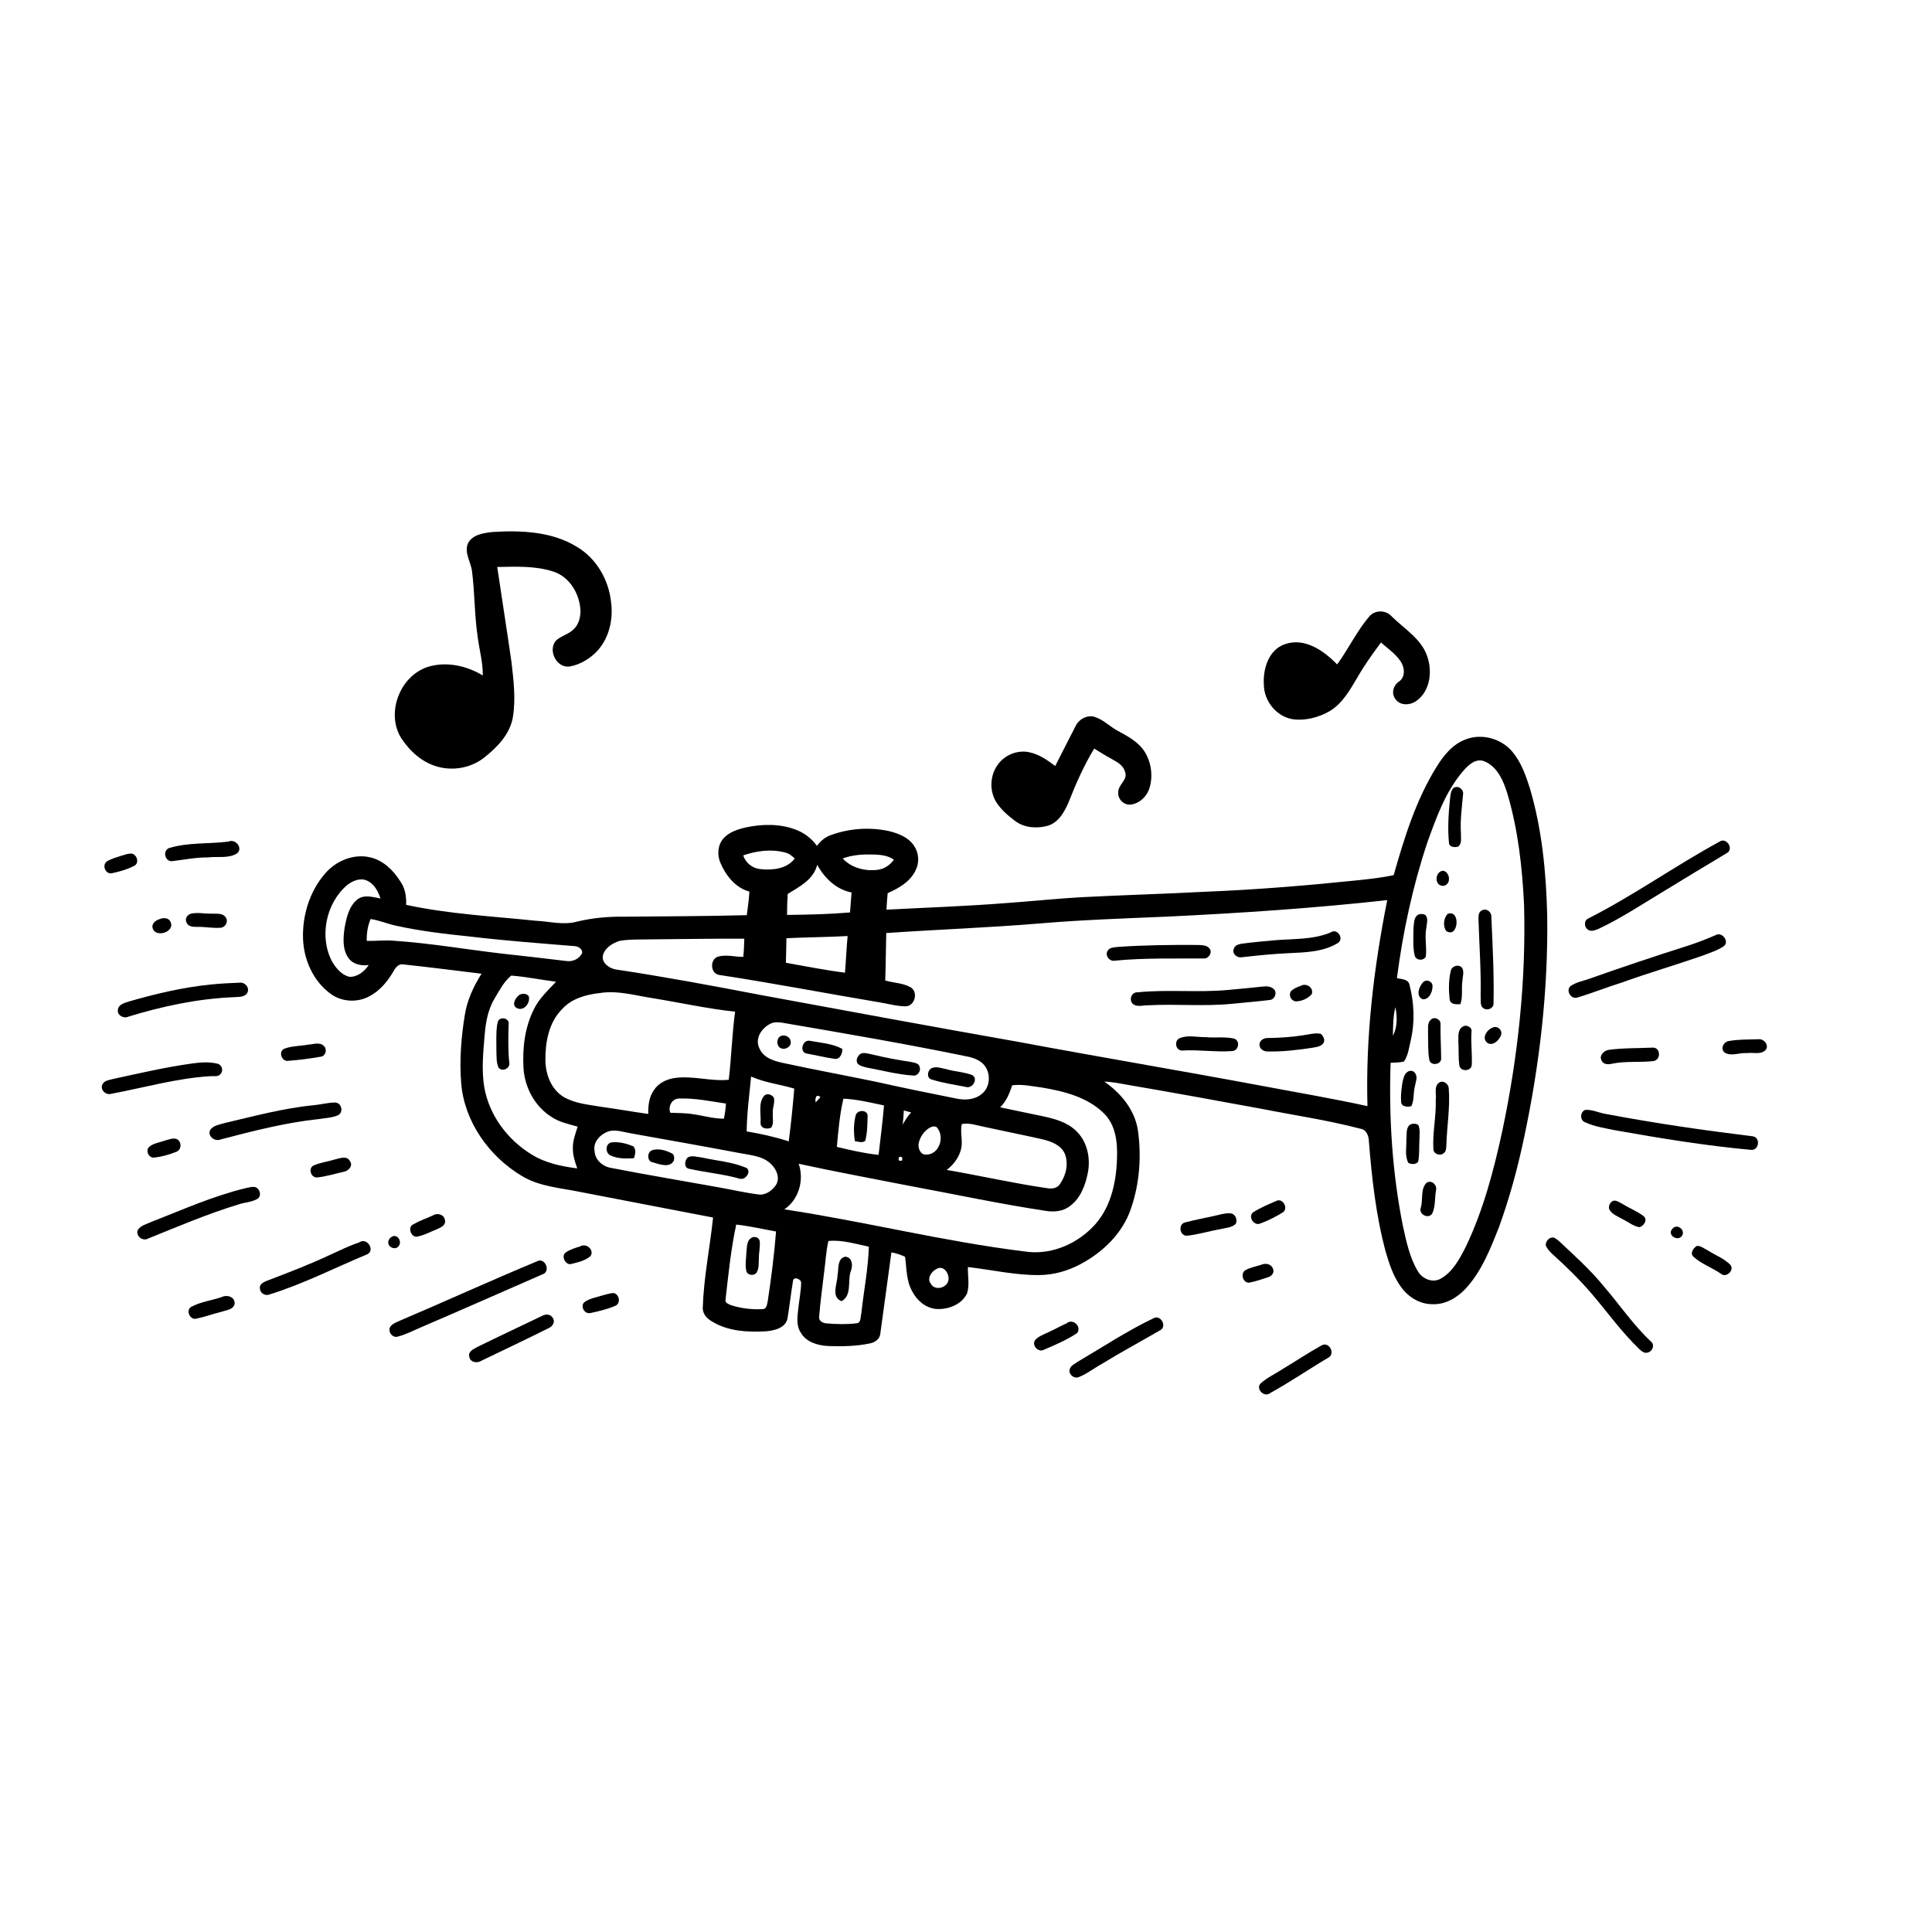 <svg xmlns="http://www.w3.org/2000/svg" viewBox="0 0 1024 1024" version="1.1">
<g id="Parent-Group"><g id="Group-rgba(0,0,0,0)" fill="rgba(0,0,0,0)">
<path fill="rgba(0,0,0,0)" opacity="1.00" d=" M 0.00 0.00 L 1024.00 0.00 L 1024.00 1024.00 L 0.00 1024.00 L 0.00 0.00 M 248.01 288.00 C 245.93 293.05 249.65 297.91 250.19 302.88 C 251.64 314.21 251.46 325.70 253.10 337.01 C 253.94 344.02 255.99 350.90 255.89 358.01 C 247.21 352.77 236.21 350.37 226.39 353.58 C 211.80 358.59 204.42 378.14 212.72 391.33 C 217.28 398.24 223.92 404.26 232.09 406.41 C 240.40 408.68 249.73 406.94 256.54 401.61 C 263.48 396.12 270.29 389.20 271.84 380.12 C 273.41 370.49 272.22 360.68 271.12 351.07 C 268.71 334.20 266.03 317.37 263.54 300.52 C 273.33 300.34 283.47 299.84 292.91 302.83 C 301.95 305.53 307.42 314.96 307.67 324.02 C 307.61 327.36 306.70 330.87 304.28 333.30 C 301.59 336.18 297.44 336.93 294.60 339.59 C 290.26 344.83 295.04 354.27 301.99 353.25 C 307.67 352.22 312.90 348.99 316.79 344.77 C 323.01 337.83 325.11 327.98 323.85 318.90 C 322.58 307.26 316.14 296.09 306.02 289.99 C 292.68 281.64 276.26 281.04 261.01 281.97 C 256.30 282.51 250.42 283.31 248.01 288.00 M 725.73 326.78 C 719.07 334.54 714.74 343.96 708.70 352.16 C 701.75 344.97 691.58 337.76 681.12 341.41 C 672.34 344.32 669.32 354.62 669.87 362.98 C 669.97 371.55 676.46 379.69 684.99 381.17 C 691.84 382.18 698.91 380.26 704.87 376.86 C 711.73 372.67 715.69 365.37 719.69 358.66 C 723.31 352.32 727.61 346.39 731.96 340.53 C 735.55 343.76 739.73 346.52 742.41 350.62 C 744.59 353.89 744.99 358.99 741.31 361.37 C 738.39 363.39 737.32 367.61 739.61 370.53 C 742.20 374.33 747.86 373.83 751.12 371.19 C 757.76 366.19 759.07 356.64 756.84 349.07 C 754.09 338.95 744.45 333.53 737.49 326.57 C 734.44 323.23 728.60 323.23 725.73 326.78 M 570.00 385.00 C 566.36 391.96 562.92 399.03 559.29 406.00 C 555.12 402.86 550.68 399.74 545.47 398.69 C 539.41 397.40 532.78 400.01 529.09 404.96 C 524.59 410.79 524.22 419.48 528.34 425.61 C 530.88 429.39 534.39 432.41 538.02 435.11 C 542.92 438.84 549.69 439.27 555.47 437.64 C 561.07 435.85 564.17 430.37 566.34 425.29 C 570.20 415.48 574.47 405.78 579.95 396.76 C 583.30 398.91 586.74 400.93 590.24 402.85 C 592.75 404.26 595.50 406.02 596.25 409.00 C 598.08 413.27 592.54 415.81 592.70 419.95 C 592.35 423.45 595.52 426.67 599.02 426.48 C 603.88 426.04 607.95 422.12 609.29 417.53 C 611.19 411.19 610.18 404.01 606.67 398.41 C 603.40 393.24 597.84 390.29 592.63 387.46 C 588.28 385.18 584.79 381.36 580.03 379.91 C 575.94 378.82 571.73 381.30 570.00 385.00 M 776.99 391.85 C 770.03 394.32 765.16 400.35 761.41 406.44 C 750.46 424.05 744.31 444.05 738.67 463.85 C 732.56 465.15 726.34 465.85 720.14 466.51 C 693.15 469.30 666.10 471.56 638.98 472.63 C 616.98 473.82 594.94 474.38 572.94 475.55 C 559.90 476.30 546.90 477.68 533.87 478.60 C 512.56 480.32 491.18 481.01 469.83 482.15 C 470.01 479.22 470.20 476.30 470.48 473.39 C 476.35 470.82 482.46 467.31 485.30 461.27 C 487.35 457.24 487.07 452.16 484.53 448.41 C 481.56 443.75 476.06 441.67 470.93 440.44 C 460.83 438.30 450.10 439.06 440.41 442.61 C 437.34 443.61 434.90 445.80 432.97 448.33 C 430.28 444.49 426.44 441.58 422.10 439.86 C 413.55 436.50 404.02 436.68 395.16 438.58 C 390.89 439.58 386.40 441.05 383.40 444.41 C 380.39 447.93 380.01 453.10 381.82 457.27 C 384.68 464.04 389.80 470.57 397.19 472.55 C 396.99 476.74 396.35 480.89 395.81 485.06 C 374.23 485.62 352.64 485.66 331.05 485.87 C 322.61 485.73 314.15 486.49 305.93 488.45 C 298.69 490.49 291.26 488.36 283.95 488.02 C 261.01 485.63 237.84 484.48 215.25 479.58 C 215.45 475.17 214.75 470.66 212.09 467.02 C 208.49 461.32 203.30 456.17 196.58 454.51 C 187.61 452.19 177.95 456.27 172.13 463.19 C 163.97 472.71 160.11 485.54 160.63 497.98 C 161.12 509.02 166.18 520.13 175.22 526.74 C 181.13 531.11 189.56 531.54 195.95 527.94 C 201.51 525.02 205.56 519.98 208.66 514.63 C 209.70 512.65 211.49 510.63 213.99 511.19 C 227.76 512.63 241.48 514.46 255.23 516.09 C 251.00 522.75 247.64 530.03 246.37 537.87 C 244.41 549.83 243.48 562.05 244.44 574.15 C 246.13 594.54 259.23 612.90 276.54 623.26 C 286.02 629.01 297.30 629.62 307.90 631.83 C 331.23 636.41 354.60 640.77 377.94 645.32 C 376.29 661.23 372.99 676.97 372.49 692.99 C 372.28 696.38 374.79 698.98 377.55 700.51 C 386.03 705.67 396.43 706.16 406.09 705.61 C 410.54 705.20 416.54 703.81 417.42 698.60 C 418.51 692.08 419.21 685.50 420.30 678.98 C 420.52 676.30 424.72 677.83 424.62 680.06 C 424.50 684.73 423.54 689.33 423.06 693.98 C 422.62 698.13 421.96 702.78 424.51 706.44 C 427.42 711.51 433.63 713.15 439.09 713.43 C 446.41 713.67 453.84 713.57 461.03 712.04 C 463.69 711.58 466.31 709.75 466.58 706.88 C 468.61 692.52 470.46 678.14 472.46 663.79 C 474.98 664.21 477.40 665.03 479.71 666.12 C 480.55 672.26 480.31 678.85 483.48 684.41 C 485.92 689.19 490.46 693.15 495.93 693.76 C 502.31 694.26 509.56 691.61 512.53 685.61 C 514.02 681.09 512.84 676.22 513.02 671.56 C 525.68 673.00 538.24 675.98 551.06 675.81 C 558.43 675.71 565.70 673.68 572.22 670.27 C 584.39 663.95 595.13 653.63 599.50 640.38 C 604.04 627.12 605.07 612.69 603.08 598.86 C 601.36 588.08 594.02 579.32 585.29 573.24 C 589.21 573.42 593.08 574.13 596.93 574.85 C 620.63 578.91 644.29 583.20 667.94 587.57 C 685.60 591.06 703.47 593.64 720.90 598.21 C 724.23 598.65 725.42 601.94 725.54 604.89 C 727.11 624.55 729.29 644.29 734.43 663.40 C 736.35 670.01 738.56 676.73 742.71 682.32 C 746.47 687.46 752.46 691.21 758.96 691.24 C 765.90 691.65 772.32 687.86 776.91 682.92 C 785.35 673.70 789.95 661.87 794.48 650.43 C 799.96 635.33 804.22 619.80 807.55 604.10 C 815.95 565.01 820.65 525.02 820.05 485.01 C 819.49 462.42 817.32 439.66 810.90 417.91 C 808.74 411.02 806.25 403.98 801.54 398.38 C 795.72 391.47 785.48 388.60 776.99 391.85 M 121.08 446.07 C 110.59 447.39 99.73 446.38 89.52 449.52 C 86.18 450.98 87.31 456.42 90.97 456.46 C 97.30 455.74 103.58 454.40 110.00 454.46 C 115.12 453.79 120.90 455.17 125.51 452.40 C 129.10 449.73 124.84 444.30 121.08 446.07 M 911.25 446.17 C 887.69 458.99 865.77 474.68 841.83 486.80 C 839.29 487.88 839.63 491.79 841.94 492.92 C 843.66 493.87 845.66 492.97 847.32 492.28 C 858.84 486.89 869.45 479.82 880.34 473.29 C 891.88 466.18 903.51 459.22 915.12 452.23 C 919.37 450.11 914.96 443.38 911.25 446.17 M 64.36 453.54 C 61.73 454.45 58.94 455.11 56.57 456.62 C 54.02 458.58 55.78 463.18 59.00 462.89 C 63.12 462.07 67.26 460.89 71.01 458.97 C 73.95 457.64 72.77 453.12 69.95 452.46 C 68.03 452.21 66.19 453.07 64.36 453.54 M 101.15 484.28 C 99.23 484.80 97.86 486.95 98.84 488.86 C 99.72 491.38 102.74 491.26 104.94 491.28 C 108.95 491.19 112.95 492.06 116.96 491.72 C 119.43 491.54 121.15 488.50 119.72 486.38 C 118.13 483.66 114.59 484.44 111.98 484.24 C 108.37 484.37 104.69 483.43 101.15 484.28 M 84.27 487.27 C 82.33 487.97 80.25 489.58 80.90 491.92 C 82.41 497.37 93.00 493.91 90.37 488.60 C 89.32 486.21 86.29 486.32 84.27 487.27 M 909.43 495.59 C 904.42 497.75 899.34 499.74 894.14 501.40 C 876.95 506.85 859.84 512.59 842.84 518.60 C 839.40 519.90 835.58 520.45 832.52 522.58 C 829.70 524.83 832.55 529.70 835.86 528.77 C 843.91 526.38 851.72 523.22 859.75 520.72 C 873.84 515.63 888.24 511.45 902.38 506.52 C 906.20 505.02 910.23 503.82 913.65 501.50 C 916.84 499.07 912.67 493.67 909.43 495.59 M 111.58 521.82 C 96.77 523.34 82.21 526.78 67.94 530.93 C 65.84 531.66 62.90 532.38 62.51 534.99 C 61.84 537.99 65.49 540.09 68.06 538.84 C 86.22 533.27 104.99 529.29 124.02 528.52 C 126.50 528.29 129.78 528.70 131.15 526.07 C 132.39 523.44 129.82 520.52 127.09 520.84 C 121.91 521.01 116.73 521.32 111.58 521.82 M 916.53 551.74 C 913.54 551.98 911.51 556.05 914.27 558.01 C 917.84 559.98 922.10 557.81 925.98 558.17 C 929.13 557.69 933.19 559.13 935.68 556.62 C 937.99 554.19 934.95 550.44 932.07 550.82 C 926.89 551.01 921.64 550.83 916.53 551.74 M 163.45 553.66 C 159.28 554.45 154.88 554.29 150.87 555.78 C 147.26 557.11 149.26 562.96 152.91 562.24 C 158.60 561.82 164.31 561.09 169.93 560.08 C 172.63 559.81 173.60 556.12 171.64 554.37 C 169.49 552.17 166.11 553.51 163.45 553.66 M 852.33 556.49 C 850.07 557.06 847.55 559.35 848.78 561.87 C 849.57 564.25 852.46 564.34 854.50 563.77 C 861.74 562.27 869.21 563.25 876.49 562.37 C 880.44 561.66 880.19 555.10 875.95 555.26 C 868.09 555.61 860.13 555.41 852.33 556.49 M 101.57 563.71 C 87.53 565.64 73.72 568.90 59.88 571.89 C 57.82 572.49 54.96 572.69 54.14 575.08 C 53.15 577.96 56.36 580.66 59.09 579.71 C 76.36 576.49 93.40 571.55 111.00 570.43 C 112.98 570.15 115.64 571.06 116.99 569.13 C 118.56 567.38 117.55 564.34 115.31 563.79 C 110.82 562.68 106.11 563.05 101.57 563.71 M 166.56 585.76 C 150.31 587.32 134.51 591.62 118.65 595.34 C 116.06 596.18 112.66 596.54 111.25 599.23 C 110.11 602.53 114.11 605.22 117.05 603.90 C 134.16 599.43 151.38 595.00 169.00 593.12 C 172.39 592.59 175.95 592.48 179.14 591.11 C 182.14 589.69 181.17 584.81 177.98 584.37 C 174.14 584.28 170.38 585.39 166.56 585.76 M 840.25 588.26 C 837.44 589.24 837.24 593.86 840.17 594.84 C 845.12 597.13 850.61 597.92 855.92 599.04 C 879.84 603.29 903.86 607.24 928.06 609.45 C 932.33 609.87 933.27 602.91 929.00 602.27 C 903.11 599.09 877.27 595.37 851.64 590.51 C 847.80 590.02 844.15 588.01 840.25 588.26 M 87.42 604.52 C 84.58 605.57 81.28 605.88 78.95 607.94 C 76.96 610.14 78.98 614.02 81.97 613.51 C 85.89 613.07 89.75 611.97 93.40 610.50 C 96.23 609.53 96.41 605.36 93.95 603.86 C 91.82 602.82 89.52 604.03 87.42 604.52 M 177.44 614.55 C 173.64 615.75 169.58 616.14 165.97 617.86 C 163.29 619.45 164.87 624.26 168.01 624.08 C 172.82 623.61 177.46 622.11 182.17 621.07 C 184.63 620.66 187.30 617.97 185.50 615.48 C 183.91 612.28 180.05 613.95 177.44 614.55 M 130.48 629.68 C 113.24 633.80 96.99 641.06 80.54 647.51 C 77.93 648.74 74.62 649.38 72.97 651.98 C 71.87 655.25 75.72 658.09 78.61 656.41 C 94.30 650.08 109.92 643.41 126.12 638.46 C 129.54 637.24 133.41 637.25 136.56 635.36 C 138.91 633.64 137.64 629.62 134.92 629.11 C 133.42 628.96 131.94 629.37 130.48 629.68 M 676.45 636.52 C 672.36 638.33 668.15 640.02 664.38 642.43 C 661.15 644.58 664.54 649.96 667.92 648.50 C 672.03 647.02 675.98 645.00 679.71 642.72 C 683.19 640.78 680.02 634.70 676.45 636.52 M 854.20 636.97 C 853.02 637.93 852.49 639.50 852.94 640.98 C 854.41 643.64 857.42 644.72 859.94 646.13 C 862.92 647.61 865.61 649.90 868.99 650.45 C 871.23 649.76 873.38 646.67 871.28 644.70 C 867.87 641.99 863.70 640.46 860.03 638.13 C 858.28 637.35 856.03 635.37 854.20 636.97 M 647.48 643.53 C 641.00 645.16 634.39 646.23 627.95 647.95 C 624.44 649.03 625.19 654.79 628.87 654.97 C 634.98 654.41 640.88 652.48 646.92 651.46 C 649.62 650.76 652.80 650.74 654.93 648.72 C 656.12 646.58 654.71 643.22 652.12 643.09 C 650.55 642.94 649.00 643.22 647.48 643.53 M 229.32 644.28 C 225.83 645.81 222.20 647.09 218.90 649.02 C 215.97 650.45 217.80 655.70 220.88 655.48 C 224.67 654.82 228.07 652.89 231.62 651.50 C 233.50 650.63 236.26 649.52 235.88 646.97 C 235.65 643.72 231.80 642.59 229.32 644.28 M 886.44 651.25 C 883.19 654.62 889.62 658.52 891.65 654.72 C 893.23 651.59 888.66 648.40 886.44 651.25 M 208.33 655.20 C 206.76 655.73 205.50 657.29 205.84 659.04 C 206.21 661.43 209.90 662.61 211.32 660.42 C 213.07 658.31 211.12 654.48 208.33 655.20 M 822.10 656.01 C 820.44 656.49 819.35 658.18 819.25 659.87 C 819.82 661.69 821.19 663.12 822.54 664.44 C 829.91 671.05 836.99 678.02 843.47 685.52 C 851.93 695.40 859.49 706.08 868.92 715.09 C 870.03 716.11 871.32 717.28 872.98 716.96 C 875.71 716.58 877.39 712.85 874.95 710.98 C 865.49 702.03 858.17 691.17 849.69 681.35 C 842.63 672.74 834.29 665.32 826.20 657.71 C 825.03 656.87 823.65 655.40 822.10 656.01 M 190.42 658.47 C 185.14 660.28 180.11 662.72 175.04 665.04 C 164.18 670.17 152.96 674.46 141.74 678.73 C 139.91 679.48 137.24 680.55 137.79 683.05 C 137.88 685.55 140.74 687.03 142.96 686.05 C 160.81 680.51 177.50 671.92 194.71 664.77 C 199.06 662.55 194.38 655.67 190.42 658.47 M 307.45 660.64 C 304.84 661.45 302.12 662.23 299.87 663.83 C 297.11 665.64 299.85 670.99 302.97 669.88 C 306.45 669.03 310.23 668.16 312.99 665.75 C 315.16 662.40 310.65 658.62 307.45 660.64 M 899.44 660.34 C 897.49 661.40 895.48 664.38 897.71 666.21 C 901.92 670.00 907.44 671.88 912.08 675.08 C 914.96 677.67 919.78 672.91 916.90 670.16 C 913.58 666.90 909.06 665.24 905.19 662.75 C 903.33 661.91 901.51 660.22 899.44 660.34 M 284.43 668.61 C 260.19 678.70 236.28 689.60 212.13 699.91 C 210.35 700.78 208.26 701.39 206.99 703.01 C 205.16 705.52 207.98 709.45 210.98 708.39 C 215.35 707.24 219.36 705.09 223.50 703.34 C 244.87 694.20 266.10 684.73 287.42 675.47 C 292.29 674.01 288.81 666.01 284.43 668.61 M 668.33 670.41 C 665.62 671.24 662.78 671.78 660.27 673.12 C 657.27 674.70 658.61 679.90 661.97 679.85 C 665.39 679.25 668.68 678.05 671.99 677.01 C 673.96 676.48 675.73 674.46 674.67 672.36 C 673.64 669.77 670.64 669.35 668.33 670.41 M 319.37 686.58 C 316.03 687.67 312.31 688.15 309.48 690.38 C 307.57 692.79 309.99 696.68 313.01 695.92 C 317.45 694.97 321.97 693.91 326.14 692.10 C 329.26 690.82 328.23 685.60 324.98 685.33 C 323.06 685.52 321.21 686.08 319.37 686.58 M 117.38 687.53 C 112.11 689.28 106.43 689.97 101.49 692.58 C 98.21 694.24 100.62 699.77 104.04 698.93 C 108.48 698.02 112.73 696.41 117.14 695.36 C 119.64 694.41 123.75 694.25 124.37 691.06 C 124.62 687.29 120.24 686.03 117.38 687.53 M 287.36 697.42 C 275.92 702.95 264.39 708.30 252.99 713.92 C 251.10 715.02 248.01 716.24 248.72 719.01 C 249.08 722.07 252.85 722.72 255.11 721.25 C 267.07 715.41 279.15 709.81 291.03 703.81 C 293.12 702.90 294.49 700.21 292.81 698.27 C 291.59 696.39 289.15 696.44 287.36 697.42 M 611.59 698.61 C 597.49 705.31 584.44 713.99 570.99 721.88 C 569.48 723.00 567.22 723.91 566.92 725.99 C 566.36 728.63 569.48 730.98 571.90 729.84 C 576.24 728.11 579.92 725.12 584.01 722.89 C 594.18 716.64 604.70 710.98 615.02 705.01 C 618.65 702.95 615.24 696.80 611.59 698.61 M 565.34 701.38 C 561.70 703.03 558.21 705.01 554.55 706.61 C 552.45 707.64 550.09 708.48 548.59 710.36 C 546.70 713.11 550.42 717.04 553.30 715.40 C 559.31 712.82 565.43 710.19 570.89 706.58 C 573.52 703.25 568.67 698.53 565.34 701.38 M 700.26 713.22 C 693.29 717.04 686.70 721.52 679.87 725.58 C 675.98 728.17 671.60 730.10 668.14 733.26 C 665.37 736.28 670.15 740.89 673.25 738.34 C 683.68 732.59 693.52 725.81 703.78 719.75 C 708.20 717.76 704.39 710.52 700.26 713.22 Z" />
<path fill="rgba(0,0,0,0)" opacity="1.00" d=" M 432.31 584.32 C 431.94 582.39 432.38 579.48 434.86 581.48 C 434.03 582.44 433.18 583.39 432.31 584.32 Z" />
</g>
<g id="Group-000000" fill="#000000">
<path fill="#000000" opacity="1.00" d=" M 248.01 288.00 C 250.42 283.31 256.30 282.51 261.01 281.97 C 276.26 281.04 292.68 281.64 306.02 289.99 C 316.14 296.09 322.58 307.26 323.85 318.90 C 325.11 327.98 323.01 337.83 316.79 344.77 C 312.90 348.99 307.67 352.22 301.99 353.25 C 295.04 354.27 290.26 344.83 294.60 339.59 C 297.44 336.93 301.59 336.18 304.28 333.30 C 306.70 330.87 307.61 327.36 307.67 324.02 C 307.42 314.96 301.95 305.53 292.91 302.83 C 283.47 299.84 273.33 300.34 263.54 300.52 C 266.03 317.37 268.71 334.20 271.12 351.07 C 272.22 360.68 273.41 370.49 271.84 380.12 C 270.29 389.20 263.48 396.12 256.54 401.61 C 249.73 406.94 240.40 408.68 232.09 406.41 C 223.92 404.26 217.28 398.24 212.72 391.33 C 204.42 378.14 211.80 358.59 226.39 353.58 C 236.21 350.37 247.21 352.77 255.89 358.01 C 255.99 350.90 253.94 344.02 253.10 337.01 C 251.46 325.70 251.64 314.21 250.19 302.88 C 249.65 297.91 245.93 293.05 248.01 288.00 Z" />
<path fill="#000000" opacity="1.00" d=" M 725.73 326.78 C 728.60 323.23 734.44 323.23 737.49 326.57 C 744.45 333.53 754.09 338.95 756.84 349.07 C 759.07 356.64 757.76 366.19 751.12 371.19 C 747.86 373.83 742.20 374.33 739.61 370.53 C 737.32 367.61 738.39 363.39 741.31 361.37 C 744.99 358.99 744.59 353.89 742.41 350.62 C 739.73 346.52 735.55 343.76 731.96 340.53 C 727.61 346.39 723.31 352.32 719.69 358.66 C 715.69 365.37 711.73 372.67 704.87 376.86 C 698.91 380.26 691.84 382.18 684.99 381.17 C 676.46 379.69 669.97 371.55 669.87 362.98 C 669.32 354.62 672.34 344.32 681.12 341.41 C 691.58 337.76 701.75 344.97 708.70 352.16 C 714.74 343.96 719.07 334.54 725.73 326.78 Z" />
<path fill="#000000" opacity="1.00" d=" M 570.00 385.00 C 571.73 381.30 575.94 378.82 580.03 379.91 C 584.79 381.36 588.28 385.18 592.63 387.46 C 597.84 390.29 603.40 393.24 606.67 398.41 C 610.18 404.01 611.19 411.19 609.29 417.53 C 607.95 422.12 603.88 426.04 599.02 426.48 C 595.52 426.67 592.35 423.45 592.70 419.95 C 592.54 415.81 598.08 413.27 596.25 409.00 C 595.50 406.02 592.75 404.26 590.24 402.85 C 586.74 400.93 583.30 398.91 579.95 396.76 C 574.47 405.78 570.20 415.48 566.34 425.29 C 564.17 430.37 561.07 435.85 555.47 437.64 C 549.69 439.27 542.92 438.84 538.02 435.11 C 534.39 432.41 530.88 429.39 528.34 425.61 C 524.22 419.48 524.59 410.79 529.09 404.96 C 532.78 400.01 539.41 397.40 545.47 398.69 C 550.68 399.74 555.12 402.86 559.29 406.00 C 562.92 399.03 566.36 391.96 570.00 385.00 Z" />
<path fill="#000000" opacity="1.00" d=" M 776.99 391.85 C 785.48 388.60 795.72 391.47 801.54 398.38 C 806.25 403.98 808.74 411.02 810.90 417.91 C 817.32 439.66 819.49 462.42 820.05 485.01 C 820.65 525.02 815.95 565.01 807.55 604.10 C 804.22 619.80 799.96 635.33 794.48 650.43 C 789.95 661.87 785.35 673.70 776.91 682.92 C 772.32 687.86 765.90 691.65 758.96 691.24 C 752.46 691.21 746.47 687.46 742.71 682.32 C 738.56 676.73 736.35 670.01 734.43 663.40 C 729.29 644.29 727.11 624.55 725.54 604.89 C 725.42 601.94 724.23 598.65 720.90 598.21 C 703.47 593.64 685.60 591.06 667.94 587.57 C 644.29 583.20 620.63 578.91 596.93 574.85 C 593.08 574.13 589.21 573.42 585.29 573.24 C 594.02 579.32 601.36 588.08 603.08 598.86 C 605.07 612.69 604.04 627.12 599.50 640.38 C 595.13 653.63 584.39 663.95 572.22 670.27 C 565.70 673.68 558.43 675.71 551.06 675.81 C 538.24 675.98 525.68 673.00 513.02 671.56 C 512.84 676.22 514.02 681.09 512.53 685.61 C 509.56 691.61 502.31 694.26 495.93 693.76 C 490.46 693.15 485.92 689.19 483.48 684.41 C 480.31 678.85 480.55 672.26 479.71 666.12 C 477.40 665.03 474.98 664.21 472.46 663.79 C 470.46 678.14 468.61 692.52 466.58 706.88 C 466.31 709.75 463.69 711.58 461.03 712.04 C 453.84 713.57 446.41 713.67 439.09 713.43 C 433.63 713.15 427.42 711.51 424.51 706.44 C 421.96 702.78 422.62 698.13 423.06 693.98 C 423.54 689.33 424.50 684.73 424.62 680.06 C 424.72 677.83 420.52 676.30 420.30 678.98 C 419.21 685.50 418.51 692.08 417.42 698.60 C 416.54 703.81 410.54 705.20 406.09 705.61 C 396.43 706.16 386.03 705.67 377.55 700.51 C 374.79 698.98 372.28 696.38 372.49 692.99 C 372.99 676.97 376.29 661.23 377.94 645.32 C 354.60 640.77 331.23 636.41 307.90 631.83 C 297.30 629.62 286.02 629.01 276.54 623.26 C 259.23 612.90 246.13 594.54 244.44 574.15 C 243.48 562.05 244.41 549.83 246.37 537.87 C 247.64 530.03 251.00 522.75 255.23 516.09 C 241.48 514.46 227.76 512.63 213.99 511.19 C 211.49 510.63 209.70 512.65 208.66 514.63 C 205.56 519.98 201.51 525.02 195.95 527.94 C 189.56 531.54 181.13 531.11 175.22 526.74 C 166.18 520.13 161.12 509.02 160.63 497.98 C 160.11 485.54 163.97 472.71 172.13 463.19 C 177.95 456.27 187.61 452.19 196.58 454.51 C 203.30 456.17 208.49 461.32 212.09 467.02 C 214.75 470.66 215.45 475.17 215.25 479.58 C 237.84 484.48 261.01 485.63 283.95 488.02 C 291.26 488.36 298.69 490.49 305.93 488.45 C 314.15 486.49 322.61 485.73 331.05 485.87 C 352.64 485.66 374.23 485.62 395.81 485.06 C 396.35 480.89 396.99 476.74 397.19 472.55 C 389.80 470.57 384.68 464.04 381.82 457.27 C 380.01 453.10 380.39 447.93 383.40 444.41 C 386.40 441.05 390.89 439.58 395.16 438.58 C 404.02 436.68 413.55 436.50 422.10 439.86 C 426.44 441.58 430.28 444.49 432.97 448.33 C 434.90 445.80 437.34 443.61 440.41 442.61 C 450.10 439.06 460.83 438.30 470.93 440.44 C 476.06 441.67 481.56 443.75 484.53 448.41 C 487.07 452.16 487.35 457.24 485.30 461.27 C 482.46 467.31 476.35 470.82 470.48 473.39 C 470.20 476.30 470.01 479.22 469.83 482.15 C 491.18 481.01 512.56 480.32 533.87 478.60 C 546.90 477.68 559.90 476.30 572.94 475.55 C 594.94 474.38 616.98 473.82 638.98 472.63 C 666.10 471.56 693.15 469.30 720.14 466.51 C 726.34 465.85 732.56 465.15 738.67 463.85 C 744.31 444.05 750.46 424.05 761.41 406.44 C 765.16 400.35 770.03 394.32 776.99 391.85 M 775.59 408.55 C 766.20 419.46 761.31 433.22 756.50 446.57 C 748.71 469.91 743.56 494.06 740.39 518.44 C 742.84 519.00 746.60 518.90 747.09 522.14 C 749.53 531.56 749.96 541.57 747.80 551.10 C 746.86 554.98 746.44 559.20 744.16 562.59 C 741.86 563.26 739.41 563.11 737.05 563.30 C 736.08 592.24 737.89 621.39 743.57 649.81 C 745.36 657.96 747.11 666.37 751.40 673.64 C 753.72 677.75 759.22 680.21 763.58 677.73 C 770.01 674.14 773.57 667.30 776.82 660.98 C 786.25 641.35 791.78 620.12 796.36 598.91 C 804.61 559.72 808.89 519.57 807.78 479.50 C 806.83 459.78 804.64 439.95 799.03 420.96 C 796.94 414.09 793.79 406.36 786.65 403.46 C 782.20 401.76 778.27 405.44 775.59 408.55 M 393.91 453.37 C 395.19 457.34 398.76 460.19 402.90 460.64 C 409.30 461.31 417.12 460.65 421.22 454.99 C 419.67 453.58 418.00 452.19 415.89 451.79 C 408.63 449.89 400.91 450.98 393.91 453.37 M 446.63 455.02 C 451.25 459.99 458.48 461.86 465.07 461.03 C 468.61 460.66 471.70 458.51 473.78 455.69 C 470.70 453.37 466.73 453.06 463.02 452.90 C 457.50 452.77 451.84 453.03 446.63 455.02 M 417.49 473.82 C 417.28 477.52 417.14 481.21 417.15 484.92 C 428.28 484.81 439.42 484.56 450.52 483.62 C 450.85 480.09 451.02 476.55 451.34 473.02 C 443.26 471.49 436.95 465.38 433.15 458.35 C 431.22 466.15 423.77 469.96 417.49 473.82 M 184.07 469.05 C 172.69 478.63 169.00 496.74 176.14 509.86 C 178.20 513.31 181.12 516.74 185.18 517.74 C 189.47 517.89 193.16 514.89 195.43 511.49 C 191.61 511.98 187.30 511.24 184.86 507.98 C 181.34 503.29 181.88 496.98 182.69 491.51 C 183.69 486.17 185.03 480.15 189.54 476.63 C 193.12 473.97 197.73 475.51 201.68 476.22 C 200.42 472.41 198.32 468.39 194.44 466.71 C 190.89 465.13 186.93 466.84 184.07 469.05 M 619.07 485.81 C 596.67 486.77 574.25 487.50 551.90 489.38 C 524.55 491.67 497.11 492.65 469.73 494.53 C 469.53 502.91 469.48 511.30 469.19 519.68 C 473.64 521.01 478.57 520.95 482.68 523.30 C 486.82 525.82 484.93 533.20 480.04 533.37 C 475.34 533.37 470.78 531.99 466.16 531.27 C 437.76 526.50 409.47 521.04 381.01 516.71 C 376.58 515.86 376.15 508.86 380.21 507.17 C 384.64 505.68 389.37 507.22 393.94 507.16 C 394.31 503.95 394.42 500.73 394.49 497.52 C 377.99 497.45 361.49 497.75 344.99 497.88 C 339.47 498.02 333.89 497.74 328.44 498.68 C 324.76 499.81 320.81 502.23 319.63 506.09 C 318.55 510.15 322.69 513.13 326.20 513.81 C 351.93 517.67 377.53 522.44 403.09 527.35 C 448.65 535.76 494.22 544.17 539.84 552.23 C 583.02 560.30 626.35 567.57 669.52 575.65 C 687.95 579.11 706.45 582.26 724.78 586.27 C 723.75 549.60 728.10 512.99 735.27 477.08 C 696.65 481.35 657.87 483.94 619.07 485.81 M 196.44 487.10 C 194.85 490.75 194.29 494.73 194.37 498.69 C 199.24 498.82 204.10 498.18 208.97 498.62 C 228.04 499.92 246.90 503.19 265.87 505.41 C 277.28 506.63 288.67 507.99 300.07 509.34 C 303.47 509.92 307.18 508.23 308.59 505.00 C 308.63 502.60 306.18 501.46 304.12 501.43 C 285.76 499.94 267.39 498.56 249.10 496.38 C 235.98 495.03 222.83 493.50 209.93 490.65 C 205.37 489.70 201.06 487.77 196.44 487.10 M 416.82 497.28 C 416.77 501.61 416.65 505.95 416.53 510.28 C 426.96 512.13 437.35 514.22 447.86 515.55 C 448.40 509.08 448.64 502.58 449.25 496.12 C 438.45 496.71 427.63 496.74 416.82 497.28 M 262.14 529.22 C 258.74 534.90 257.47 541.50 256.93 548.02 C 256.15 557.26 255.16 566.62 256.61 575.84 C 259.07 590.90 269.01 604.20 281.96 612.02 C 289.18 616.48 297.64 618.20 305.95 619.28 C 304.79 615.93 303.63 612.50 303.63 608.92 C 303.46 604.83 304.97 600.97 306.18 597.14 C 301.35 595.76 296.26 594.76 292.07 591.83 C 283.36 586.27 278.04 576.21 277.46 565.99 C 276.87 555.37 278.17 544.39 283.03 534.81 C 285.78 529.15 290.50 524.88 294.72 520.34 C 286.80 519.33 278.94 517.71 270.99 517.08 C 267.08 520.22 264.72 524.96 262.14 529.22 M 297.86 534.92 C 290.83 541.97 289.00 552.40 289.07 561.97 C 289.16 569.35 292.09 577.28 298.60 581.32 C 304.72 584.95 312.00 585.47 318.86 586.66 C 327.12 587.79 335.33 589.28 343.60 590.42 C 343.49 586.03 343.98 581.35 346.65 577.71 C 348.97 574.15 353.02 572.14 357.12 571.44 C 366.83 569.87 376.54 573.29 386.25 572.30 C 387.69 560.30 387.99 548.18 389.62 536.20 C 374.97 534.66 360.57 531.43 346.04 529.07 C 336.75 527.66 327.41 524.82 317.94 526.33 C 310.63 527.11 302.92 529.25 297.86 534.92 M 738.27 549.02 C 740.69 544.39 740.60 538.82 739.57 533.82 C 738.34 538.78 738.35 543.94 738.27 549.02 M 409.27 542.18 C 404.20 544.14 399.74 550.15 402.49 555.61 C 404.81 561.17 411.26 562.64 416.57 563.71 C 432.50 567.14 448.54 570.09 464.49 573.40 C 478.48 576.56 492.54 579.38 506.60 582.20 C 511.14 583.20 516.25 583.02 520.05 580.06 C 525.12 576.42 525.42 568.18 521.06 563.88 C 519.09 561.94 516.45 560.86 513.80 560.21 C 480.69 553.35 447.34 547.66 414.02 541.96 C 412.44 541.82 410.79 541.67 409.27 542.18 M 398.10 570.59 C 397.17 580.27 395.86 589.94 395.76 599.68 C 403.30 600.92 410.77 602.59 418.05 604.94 C 419.28 595.66 420.18 586.32 420.98 576.99 C 413.40 574.67 405.38 573.88 398.10 570.59 M 536.48 575.24 C 535.09 579.48 533.38 583.72 530.12 586.90 C 537.80 588.59 545.52 590.08 553.21 591.73 C 559.17 593.07 565.43 594.76 570.01 599.07 C 576.25 604.67 578.18 613.83 576.53 621.83 C 575.23 628.33 572.65 635.15 567.12 639.21 C 563.42 642.16 558.44 642.51 553.94 641.73 C 529.77 638.08 505.86 632.94 481.84 628.49 C 462.32 624.65 442.75 621.06 423.32 616.82 C 426.32 625.42 423.39 635.85 415.71 640.98 C 458.34 647.42 500.27 658.03 543.09 663.30 C 556.16 665.33 569.50 660.01 578.72 650.79 C 588.47 641.27 591.67 627.18 592.03 614.00 C 592.38 605.61 591.39 596.15 585.00 590.01 C 576.29 581.46 563.88 578.36 552.19 576.41 C 546.99 575.76 541.74 574.51 536.48 575.24 M 432.31 584.32 C 433.18 583.39 434.03 582.44 434.86 581.48 C 432.38 579.48 431.94 582.39 432.31 584.32 M 355.28 589.79 C 359.22 589.97 363.19 589.86 367.10 590.52 C 372.63 591.25 378.05 592.97 383.68 592.92 C 384.26 590.28 384.60 587.60 384.75 584.91 C 376.52 583.70 368.26 581.95 359.91 582.24 C 356.12 582.29 353.97 586.44 355.28 589.79 M 447.02 582.32 C 445.06 590.70 444.32 599.32 443.55 607.88 C 450.85 609.61 458.20 611.34 465.67 612.11 C 466.65 603.37 467.84 594.66 468.54 585.90 C 461.42 584.40 454.30 582.64 447.02 582.32 M 479.04 588.57 C 478.95 591.09 478.70 593.59 478.46 596.11 C 479.70 593.78 481.12 591.54 482.93 589.61 C 481.63 589.25 480.33 588.90 479.04 588.57 M 509.79 595.74 C 508.75 600.08 510.43 604.52 509.42 608.87 C 508.36 613.39 505.45 617.31 501.78 620.08 C 519.52 623.14 537.10 627.17 554.94 629.75 C 557.39 630.19 560.30 629.92 561.76 627.61 C 565.01 623.07 566.50 616.76 564.35 611.46 C 562.23 606.70 556.91 604.90 552.23 603.78 C 542.12 601.51 531.94 599.51 521.82 597.29 C 517.85 596.50 513.89 595.03 509.79 595.74 M 493.33 597.41 C 490.06 599.04 487.67 602.36 486.93 605.92 C 486.38 608.49 487.87 612.29 491.00 611.95 C 497.64 611.95 500.67 603.06 497.00 598.12 C 496.31 596.72 494.53 596.90 493.33 597.41 M 322.54 599.63 C 318.26 601.12 314.19 605.22 315.14 610.10 C 315.36 614.89 319.53 618.36 324.06 619.05 C 343.04 622.75 362.12 625.91 381.15 629.35 C 388.12 630.59 395.02 632.22 402.05 633.09 C 405.77 633.62 409.18 631.04 411.23 628.17 C 413.55 624.50 411.70 619.90 408.83 617.16 C 404.62 612.72 398.16 612.35 392.52 611.24 C 373.35 607.63 354.14 604.23 334.94 600.79 C 330.86 600.18 326.66 598.48 322.54 599.63 M 476.42 613.34 C 475.99 615.02 476.54 615.59 478.08 615.07 C 478.54 613.39 477.99 612.82 476.42 613.34 M 390.22 649.04 C 387.37 662.20 386.05 675.65 384.53 689.01 C 384.24 690.60 386.18 691.14 387.27 691.72 C 392.68 693.47 398.49 694.17 404.17 693.86 C 406.22 693.91 406.53 691.54 406.85 690.03 C 408.78 677.65 410.31 665.21 411.33 652.73 C 404.30 651.44 397.33 649.85 390.22 649.04 M 439.08 657.75 C 437.81 663.02 437.61 668.47 436.86 673.83 C 435.94 681.92 434.77 689.99 434.14 698.10 C 433.97 700.25 436.33 701.33 438.15 701.43 C 443.38 701.84 448.71 702.04 453.93 701.37 C 456.51 701.20 455.99 697.98 456.52 696.16 C 457.76 684.35 460.16 672.65 460.51 660.76 C 453.46 659.33 446.36 657.03 439.08 657.75 M 496.42 672.55 C 493.60 673.94 491.11 677.63 493.43 680.56 C 495.58 684.15 501.57 682.76 502.59 678.94 C 503.60 675.54 500.29 670.26 496.42 672.55 Z" />
<path fill="#000000" opacity="1.00" d=" M 770.07 417.99 C 772.15 415.71 775.94 418.17 775.46 420.98 C 774.83 427.97 773.84 434.98 774.34 442.03 C 774.24 444.29 774.98 447.33 772.71 448.77 C 771.06 449.19 768.30 449.06 768.01 446.97 C 767.22 439.15 767.73 431.23 768.54 423.43 C 768.80 421.57 768.81 419.51 770.07 417.99 Z" />
<path fill="#000000" opacity="1.00" d=" M 763.29 462.05 C 765.77 460.26 768.30 463.64 767.96 466.04 C 768.14 468.08 765.96 470.10 763.97 469.41 C 760.70 468.70 760.67 463.64 763.29 462.05 Z" />
<path fill="#000000" opacity="1.00" d=" M 785.44 482.52 C 787.79 481.16 790.64 483.37 790.44 485.93 C 791.13 501.24 791.93 516.57 791.60 531.90 C 791.63 534.46 788.43 535.79 786.42 534.49 C 784.15 533.21 785.03 530.12 784.77 527.99 C 785.05 514.64 784.07 501.31 783.65 487.97 C 783.65 486.07 783.33 483.45 785.44 482.52 Z" />
<path fill="#000000" opacity="1.00" d=" M 767.37 484.34 C 774.31 481.87 773.01 497.74 766.48 493.43 C 764.71 490.80 765.09 486.58 767.37 484.34 Z" />
<path fill="#000000" opacity="1.00" d=" M 751.21 485.07 C 752.52 484.24 754.46 484.17 755.71 485.20 C 757.09 487.24 756.16 489.77 755.94 492.00 C 755.05 496.95 756.28 501.97 755.73 506.92 C 754.62 509.55 750.25 509.07 749.76 506.27 C 748.74 501.59 749.16 496.73 749.18 491.98 C 749.46 489.66 749.26 486.70 751.21 485.07 Z" />
<path fill="#000000" opacity="1.00" d=" M 705.19 494.25 C 708.83 491.62 712.70 497.71 708.98 499.90 C 701.23 504.58 691.80 504.80 683.00 505.20 C 674.64 505.59 666.31 506.42 658.00 507.38 C 655.63 507.74 652.98 505.55 653.89 503.05 C 654.41 500.71 657.07 500.33 659.05 500.06 C 664.66 499.34 670.31 498.83 675.96 498.32 C 685.76 497.55 695.93 498.08 705.19 494.25 Z" />
<path fill="#000000" opacity="1.00" d=" M 909.43 495.59 C 912.67 493.67 916.84 499.07 913.65 501.50 C 910.23 503.82 906.20 505.02 902.38 506.52 C 888.24 511.45 873.84 515.63 859.75 520.72 C 851.72 523.22 843.91 526.38 835.86 528.77 C 832.55 529.70 829.70 524.83 832.52 522.58 C 835.58 520.45 839.40 519.90 842.84 518.60 C 859.84 512.59 876.95 506.85 894.14 501.40 C 899.34 499.74 904.42 497.75 909.43 495.59 Z" />
<path fill="#000000" opacity="1.00" d=" M 592.61 501.88 C 606.73 500.90 620.89 500.75 635.04 500.85 C 637.15 500.99 639.80 500.88 641.16 502.86 C 642.67 504.98 640.61 508.07 638.16 508.00 C 622.44 508.12 606.67 507.65 591.00 509.16 C 588.28 509.85 585.59 506.61 586.95 504.12 C 587.98 502.04 590.63 502.14 592.61 501.88 Z" />
<path fill="#000000" opacity="1.00" d=" M 768.90 514.81 C 769.22 511.96 773.47 510.70 775.06 513.17 C 776.11 515.28 775.21 517.64 775.10 519.86 C 774.49 523.96 775.45 528.24 774.05 532.22 C 771.91 532.31 769.00 532.57 768.37 529.92 C 767.80 524.93 767.75 519.72 768.90 514.81 Z" />
<path fill="#000000" opacity="1.00" d=" M 111.58 521.82 C 116.73 521.32 121.91 521.01 127.09 520.84 C 129.82 520.52 132.39 523.44 131.15 526.07 C 129.78 528.70 126.50 528.29 124.02 528.52 C 104.99 529.29 86.22 533.27 68.06 538.84 C 65.49 540.09 61.84 537.99 62.51 534.99 C 62.90 532.38 65.84 531.66 67.94 530.93 C 82.21 526.78 96.77 523.34 111.58 521.82 Z" />
<path fill="#000000" opacity="1.00" d=" M 667.14 523.11 C 669.71 522.89 672.70 522.22 674.89 524.03 C 677.23 525.71 675.76 529.83 672.98 530.01 C 666.33 530.87 659.63 531.32 652.96 532.04 C 638.03 533.51 623.03 532.01 608.08 532.84 C 605.45 532.85 602.20 533.98 600.14 531.78 C 598.29 529.54 599.94 525.75 602.95 525.94 C 618.93 524.33 635.05 526.19 651.05 524.68 C 656.41 524.11 661.78 523.75 667.14 523.11 Z" />
<path fill="#000000" opacity="1.00" d=" M 275.26 527.33 C 276.72 526.40 279.15 526.50 280.25 528.00 C 281.28 531.56 277.60 536.27 273.83 534.26 C 270.99 532.65 273.25 528.70 275.26 527.33 Z" />
<path fill="#000000" opacity="1.00" d=" M 265.09 540.10 C 267.05 538.98 270.12 540.47 269.59 542.95 C 269.39 549.65 269.23 556.38 269.90 563.07 C 270.73 566.20 266.14 568.40 264.24 565.86 C 262.99 563.09 263.22 559.96 263.10 557.01 C 263.14 552.37 262.82 547.68 263.51 543.08 C 263.84 542.04 263.89 540.50 265.09 540.10 Z" />
<path fill="#000000" opacity="1.00" d=" M 758.34 540.50 C 760.28 538.54 763.72 540.25 763.51 542.91 C 763.41 548.97 763.81 555.03 763.84 561.10 C 763.86 564.44 758.02 565.09 757.55 561.63 C 756.74 557.14 757.04 552.53 756.89 547.99 C 757.06 545.51 756.29 542.36 758.34 540.50 Z" />
<path fill="#000000" opacity="1.00" d=" M 775.25 544.17 C 777.06 542.81 780.43 544.41 779.93 546.86 C 779.53 552.62 780.32 558.38 780.08 564.14 C 780.15 567.81 774.41 568.28 773.52 564.93 C 772.90 560.68 773.23 556.35 772.96 552.07 C 773.02 549.39 772.51 545.76 775.25 544.17 Z" />
<path fill="#000000" opacity="1.00" d=" M 791.47 544.52 C 794.03 543.59 796.56 546.30 795.52 548.82 C 794.48 551.45 791.17 554.63 788.30 552.73 C 785.00 550.13 788.31 545.39 791.47 544.52 Z" />
<path fill="#000000" opacity="1.00" d=" M 690.59 548.73 C 693.72 548.31 696.89 547.31 700.06 547.94 C 701.30 549.09 702.40 550.89 701.58 552.62 C 700.50 554.64 697.93 554.87 695.94 555.28 C 688.03 556.49 680.04 557.48 672.04 557.30 C 670.00 557.43 667.72 556.15 667.57 553.96 C 667.28 551.61 669.83 550.03 671.93 550.19 C 678.17 550.05 684.42 549.73 690.59 548.73 Z" />
<path fill="#000000" opacity="1.00" d=" M 413.27 549.45 C 415.39 547.95 418.77 549.30 419.06 551.94 C 419.61 554.52 416.41 556.60 414.11 555.66 C 411.60 554.82 411.37 550.97 413.27 549.45 Z" />
<path fill="#000000" opacity="1.00" d=" M 625.31 550.23 C 629.64 548.47 634.45 549.76 638.98 549.71 C 644.01 550.19 649.18 549.36 654.12 550.48 C 657.52 551.69 656.55 556.95 653.03 557.09 C 644.36 557.71 635.67 556.31 626.98 556.78 C 623.19 557.32 621.96 551.65 625.31 550.23 Z" />
<path fill="#000000" opacity="1.00" d=" M 916.53 551.74 C 921.64 550.83 926.89 551.01 932.07 550.82 C 934.95 550.44 937.99 554.19 935.68 556.62 C 933.19 559.13 929.13 557.69 925.98 558.17 C 922.10 557.81 917.84 559.98 914.27 558.01 C 911.51 556.05 913.54 551.98 916.53 551.74 Z" />
<path fill="#000000" opacity="1.00" d=" M 427.41 558.37 C 423.60 557.53 425.36 551.08 428.98 551.61 C 434.85 552.69 441.06 553.06 446.42 555.91 C 446.60 558.41 445.10 561.87 442.05 561.16 C 437.13 560.45 432.29 559.24 427.41 558.37 Z" />
<path fill="#000000" opacity="1.00" d=" M 456.33 558.42 C 458.24 557.72 460.27 558.52 462.19 558.86 C 469.06 560.56 476.02 561.82 483.01 562.89 C 484.64 563.30 487.07 563.47 487.45 565.53 C 488.21 567.64 486.37 570.33 484.09 570.08 C 475.68 569.50 467.51 567.35 459.26 565.80 C 457.59 565.36 455.71 565.01 454.51 563.67 C 453.38 561.81 454.61 559.40 456.33 558.42 Z" />
<path fill="#000000" opacity="1.00" d=" M 101.57 563.71 C 106.11 563.05 110.82 562.68 115.31 563.79 C 117.55 564.34 118.56 567.38 116.99 569.13 C 115.64 571.06 112.98 570.15 111.00 570.43 C 93.40 571.55 76.36 576.49 59.09 579.71 C 56.36 580.66 53.15 577.96 54.14 575.08 C 54.96 572.69 57.82 572.49 59.88 571.89 C 73.72 568.90 87.53 565.64 101.57 563.71 Z" />
<path fill="#000000" opacity="1.00" d=" M 493.33 566.42 C 495.83 564.85 498.88 566.21 501.53 566.66 C 506.03 568.02 510.86 568.11 515.25 569.79 C 518.71 571.72 515.42 577.24 511.95 576.10 C 505.91 574.88 499.74 574.04 493.85 572.17 C 491.13 571.57 491.43 567.78 493.33 566.42 Z" />
<path fill="#000000" opacity="1.00" d=" M 746.15 568.01 C 747.44 567.16 749.36 567.49 750.12 568.91 C 751.55 571.02 750.27 573.56 749.92 575.80 C 748.99 579.23 749.64 583.03 748.06 586.28 C 746.06 586.84 742.73 586.70 742.61 583.97 C 742.36 580.49 742.81 576.99 743.36 573.56 C 743.85 571.57 744.23 569.15 746.15 568.01 Z" />
<path fill="#000000" opacity="1.00" d=" M 762.27 574.20 C 764.50 572.08 767.79 574.21 767.87 576.96 C 768.67 587.02 766.85 597.04 766.61 607.09 C 766.48 608.52 766.54 610.33 765.18 611.23 C 763.34 612.85 759.73 611.67 759.73 609.04 C 759.19 600.35 761.28 591.73 760.97 583.03 C 761.43 580.15 760.02 576.48 762.27 574.20 Z" />
<path fill="#000000" opacity="1.00" d=" M 405.33 580.47 C 406.97 579.34 409.19 580.27 410.19 581.83 C 410.84 584.56 409.31 587.25 409.62 590.03 C 409.38 592.53 410.29 595.42 408.80 597.66 C 406.56 598.76 402.94 598.12 403.12 595.05 C 403.46 590.27 401.65 584.29 405.33 580.47 Z" />
<path fill="#000000" opacity="1.00" d=" M 166.56 585.76 C 170.38 585.39 174.14 584.28 177.98 584.37 C 181.17 584.81 182.14 589.69 179.14 591.11 C 175.95 592.48 172.39 592.59 169.00 593.12 C 151.38 595.00 134.16 599.43 117.05 603.90 C 114.11 605.22 110.11 602.53 111.25 599.23 C 112.66 596.54 116.06 596.18 118.65 595.34 C 134.51 591.62 150.31 587.32 166.56 585.76 Z" />
<path fill="#000000" opacity="1.00" d=" M 840.25 588.26 C 844.15 588.01 847.80 590.02 851.64 590.51 C 877.27 595.37 903.11 599.09 929.00 602.27 C 933.27 602.91 932.33 609.87 928.06 609.45 C 903.86 607.24 879.84 603.29 855.92 599.04 C 850.61 597.92 845.12 597.13 840.17 594.84 C 837.24 593.86 837.44 589.24 840.25 588.26 Z" />
<path fill="#000000" opacity="1.00" d=" M 453.49 591.32 C 454.12 588.28 459.33 587.91 459.85 591.10 C 459.77 595.62 459.75 600.29 458.59 604.69 C 456.99 605.94 454.89 605.04 453.12 604.85 C 452.39 600.39 452.40 595.71 453.49 591.32 Z" />
<path fill="#000000" opacity="1.00" d=" M 747.24 596.19 C 748.56 595.37 750.38 595.41 751.72 596.23 C 752.82 598.65 752.33 601.38 752.34 603.96 C 752.07 607.86 752.43 611.83 751.68 615.69 C 750.55 617.31 748.05 617.18 746.48 616.38 C 744.39 612.62 745.58 608.04 745.39 603.94 C 745.74 601.39 745.00 597.99 747.24 596.19 Z" />
<path fill="#000000" opacity="1.00" d=" M 323.53 612.38 C 320.71 611.10 320.78 606.08 324.09 605.50 C 328.00 605.00 332.02 606.09 335.64 607.55 C 337.32 609.29 336.71 611.85 335.99 613.89 C 331.82 614.11 327.38 614.23 323.53 612.38 Z" />
<path fill="#000000" opacity="1.00" d=" M 345.49 609.69 C 348.84 608.54 352.66 609.60 355.74 611.15 C 357.44 611.71 357.48 613.62 357.17 615.11 C 355.08 619.27 349.53 617.08 346.08 616.09 C 342.91 615.61 342.80 610.90 345.49 609.69 Z" />
<path fill="#000000" opacity="1.00" d=" M 364.35 613.62 C 366.44 612.08 369.44 613.28 371.87 613.48 C 379.64 615.22 387.79 615.79 395.20 618.83 C 397.60 619.69 396.76 622.83 395.05 623.97 C 393.42 625.72 391.08 624.37 389.18 623.97 C 381.32 622.07 373.23 621.25 365.34 619.50 C 362.46 619.12 362.77 615.26 364.35 613.62 Z" />
<path fill="#000000" opacity="1.00" d=" M 756.03 626.95 C 758.70 625.11 761.88 628.07 761.11 630.94 C 760.39 634.95 760.88 639.28 759.19 643.06 C 757.29 646.47 751.59 643.59 753.11 639.97 C 754.25 635.73 752.84 630.32 756.03 626.95 Z" />
<path fill="#000000" opacity="1.00" d=" M 229.32 644.28 C 231.80 642.59 235.65 643.72 235.88 646.97 C 236.26 649.52 233.50 650.63 231.62 651.50 C 228.07 652.89 224.67 654.82 220.88 655.48 C 217.80 655.70 215.97 650.45 218.90 649.02 C 222.20 647.09 225.83 645.81 229.32 644.28 Z" />
<path fill="#000000" opacity="1.00" d=" M 398.17 656.16 C 399.85 655.00 402.49 655.80 402.68 658.03 C 402.96 661.02 402.18 664.00 402.22 667.01 C 402.03 669.39 402.38 672.00 401.18 674.18 C 400.10 676.49 396.00 676.09 395.54 673.56 C 394.83 670.12 395.54 666.58 395.66 663.12 C 395.96 660.70 395.80 657.60 398.17 656.16 Z" />
<path fill="#000000" opacity="1.00" d=" M 307.45 660.64 C 310.65 658.62 315.16 662.40 312.99 665.75 C 310.23 668.16 306.45 669.03 302.97 669.88 C 299.85 670.99 297.11 665.64 299.87 663.83 C 302.12 662.23 304.84 661.45 307.45 660.64 Z" />
<path fill="#000000" opacity="1.00" d=" M 443.89 676.03 C 444.60 672.72 443.61 667.01 447.98 666.07 C 451.91 666.39 452.13 671.01 450.88 673.88 C 449.15 679.05 451.70 686.55 446.03 689.68 C 440.28 687.33 443.81 680.55 443.89 676.03 Z" />
<path fill="#000000" opacity="1.00" d=" M 611.59 698.61 C 615.24 696.80 618.65 702.95 615.02 705.01 C 604.70 710.98 594.18 716.64 584.01 722.89 C 579.92 725.12 576.24 728.11 571.90 729.84 C 569.48 730.98 566.36 728.63 566.92 725.99 C 567.22 723.91 569.48 723.00 570.99 721.88 C 584.44 713.99 597.49 705.31 611.59 698.61 Z" />
</g>
<g id="Group-000000" fill="#000000">
<path fill="rgba(0,0,0,0)" opacity="1.00" d=" M 775.59 408.55 C 778.27 405.44 782.20 401.76 786.65 403.46 C 793.79 406.36 796.94 414.09 799.03 420.96 C 804.64 439.95 806.83 459.78 807.78 479.50 C 808.89 519.57 804.61 559.72 796.36 598.91 C 791.78 620.12 786.25 641.35 776.82 660.98 C 773.57 667.30 770.01 674.14 763.58 677.73 C 759.22 680.21 753.72 677.75 751.40 673.64 C 747.11 666.37 745.36 657.96 743.57 649.81 C 737.89 621.39 736.08 592.24 737.05 563.30 C 739.41 563.11 741.86 563.26 744.16 562.59 C 746.44 559.20 746.86 554.98 747.80 551.10 C 749.96 541.57 749.53 531.56 747.09 522.14 C 746.60 518.90 742.84 519.00 740.39 518.44 C 743.56 494.06 748.71 469.91 756.50 446.57 C 761.31 433.22 766.20 419.46 775.59 408.55 M 770.07 417.99 C 768.81 419.51 768.80 421.57 768.54 423.43 C 767.73 431.23 767.22 439.15 768.01 446.97 C 768.30 449.06 771.06 449.19 772.71 448.77 C 774.98 447.33 774.24 444.29 774.34 442.03 C 773.84 434.98 774.83 427.97 775.46 420.98 C 775.94 418.17 772.15 415.71 770.07 417.99 M 763.29 462.05 C 760.67 463.64 760.70 468.70 763.97 469.41 C 765.96 470.10 768.14 468.08 767.96 466.04 C 768.30 463.64 765.77 460.26 763.29 462.05 M 785.44 482.52 C 783.33 483.45 783.65 486.07 783.65 487.97 C 784.07 501.31 785.05 514.64 784.77 527.99 C 785.03 530.12 784.15 533.21 786.42 534.49 C 788.43 535.79 791.63 534.46 791.60 531.90 C 791.93 516.57 791.13 501.24 790.44 485.93 C 790.64 483.37 787.79 481.16 785.44 482.52 M 767.37 484.34 C 765.09 486.58 764.71 490.80 766.48 493.43 C 773.01 497.74 774.31 481.87 767.37 484.34 M 751.21 485.07 C 749.26 486.70 749.46 489.66 749.18 491.98 C 749.16 496.73 748.74 501.59 749.76 506.27 C 750.25 509.07 754.62 509.55 755.73 506.92 C 756.28 501.97 755.05 496.95 755.94 492.00 C 756.16 489.77 757.09 487.24 755.71 485.20 C 754.46 484.17 752.52 484.24 751.21 485.07 M 768.90 514.81 C 767.75 519.72 767.80 524.93 768.37 529.92 C 769.00 532.57 771.91 532.31 774.05 532.22 C 775.45 528.24 774.49 523.96 775.10 519.86 C 775.21 517.64 776.11 515.28 775.06 513.17 C 773.47 510.70 769.22 511.96 768.90 514.81 M 754.35 520.52 C 752.14 522.76 750.19 527.97 754.02 529.61 C 757.38 529.97 759.21 525.84 759.26 523.02 C 759.58 520.38 756.30 518.68 754.35 520.52 M 758.34 540.50 C 756.29 542.36 757.06 545.51 756.89 547.99 C 757.04 552.53 756.74 557.14 757.55 561.63 C 758.02 565.09 763.86 564.44 763.84 561.10 C 763.81 555.03 763.41 548.97 763.51 542.91 C 763.72 540.25 760.28 538.54 758.34 540.50 M 775.25 544.17 C 772.51 545.76 773.02 549.39 772.96 552.07 C 773.23 556.35 772.90 560.68 773.52 564.93 C 774.41 568.28 780.15 567.81 780.08 564.14 C 780.32 558.38 779.53 552.62 779.93 546.86 C 780.43 544.41 777.06 542.81 775.25 544.17 M 791.47 544.52 C 788.31 545.39 785.00 550.13 788.30 552.73 C 791.17 554.63 794.48 551.45 795.52 548.82 C 796.56 546.30 794.03 543.59 791.47 544.52 M 746.15 568.01 C 744.23 569.15 743.85 571.57 743.36 573.56 C 742.81 576.99 742.36 580.49 742.61 583.97 C 742.73 586.70 746.06 586.84 748.06 586.28 C 749.64 583.03 748.99 579.23 749.92 575.80 C 750.27 573.56 751.55 571.02 750.12 568.91 C 749.36 567.49 747.44 567.16 746.15 568.01 M 762.27 574.20 C 760.02 576.48 761.43 580.15 760.97 583.03 C 761.28 591.73 759.19 600.35 759.73 609.04 C 759.73 611.67 763.34 612.85 765.18 611.23 C 766.54 610.33 766.48 608.52 766.61 607.09 C 766.85 597.04 768.67 587.02 767.87 576.96 C 767.79 574.21 764.50 572.08 762.27 574.20 M 747.24 596.19 C 745.00 597.99 745.74 601.39 745.39 603.94 C 745.58 608.04 744.39 612.62 746.48 616.38 C 748.05 617.18 750.55 617.31 751.68 615.69 C 752.43 611.83 752.07 607.86 752.34 603.96 C 752.33 601.38 752.82 598.65 751.72 596.23 C 750.38 595.41 748.56 595.37 747.24 596.19 M 756.03 626.95 C 752.84 630.32 754.25 635.73 753.11 639.97 C 751.59 643.59 757.29 646.47 759.19 643.06 C 760.88 639.28 760.39 634.95 761.11 630.94 C 761.88 628.07 758.70 625.11 756.03 626.95 Z" />
<path fill="rgba(0,0,0,0)" opacity="1.00" d=" M 536.48 575.24 C 541.74 574.51 546.99 575.76 552.19 576.41 C 563.88 578.36 576.29 581.46 585.00 590.01 C 591.39 596.15 592.38 605.61 592.03 614.00 C 591.67 627.18 588.47 641.27 578.72 650.79 C 569.50 660.01 556.16 665.33 543.09 663.30 C 500.27 658.03 458.34 647.42 415.71 640.98 C 423.39 635.85 426.32 625.42 423.32 616.82 C 442.75 621.06 462.32 624.65 481.84 628.49 C 505.86 632.94 529.77 638.08 553.94 641.73 C 558.44 642.51 563.42 642.16 567.12 639.21 C 572.65 635.15 575.23 628.33 576.53 621.83 C 578.18 613.83 576.25 604.67 570.01 599.07 C 565.43 594.76 559.17 593.07 553.21 591.73 C 545.52 590.08 537.80 588.59 530.12 586.90 C 533.38 583.72 535.09 579.48 536.48 575.24 Z" />
</g>
<g id="Group-000000" fill="#000000">
<path fill="#000000" opacity="1.00" d=" M 121.08 446.07 C 124.84 444.30 129.10 449.73 125.51 452.40 C 120.90 455.17 115.12 453.79 110.00 454.46 C 103.58 454.40 97.30 455.74 90.97 456.46 C 87.31 456.42 86.18 450.98 89.52 449.52 C 99.73 446.38 110.59 447.39 121.08 446.07 Z" />
</g>
<g id="Group-000000" fill="#000000">
<path fill="#000000" opacity="1.00" d=" M 911.25 446.17 C 914.96 443.38 919.37 450.11 915.12 452.23 C 903.51 459.22 891.88 466.18 880.34 473.29 C 869.45 479.82 858.84 486.89 847.32 492.28 C 845.66 492.97 843.66 493.87 841.94 492.92 C 839.63 491.79 839.29 487.88 841.83 486.80 C 865.77 474.68 887.69 458.99 911.25 446.17 Z" />
<path fill="#000000" opacity="1.00" d=" M 676.45 636.52 C 680.02 634.70 683.19 640.78 679.71 642.72 C 675.98 645.00 672.03 647.02 667.92 648.50 C 664.54 649.96 661.15 644.58 664.38 642.43 C 668.15 640.02 672.36 638.33 676.45 636.52 Z" />
<path fill="#000000" opacity="1.00" d=" M 854.20 636.97 C 856.03 635.37 858.28 637.35 860.03 638.13 C 863.70 640.46 867.87 641.99 871.28 644.70 C 873.38 646.67 871.23 649.76 868.99 650.45 C 865.61 649.90 862.92 647.61 859.94 646.13 C 857.42 644.72 854.41 643.64 852.94 640.98 C 852.49 639.50 853.02 637.93 854.20 636.97 Z" />
<path fill="#000000" opacity="1.00" d=" M 886.44 651.25 C 888.66 648.40 893.23 651.59 891.65 654.72 C 889.62 658.52 883.19 654.62 886.44 651.25 Z" />
<path fill="#000000" opacity="1.00" d=" M 822.10 656.01 C 823.65 655.40 825.03 656.87 826.20 657.71 C 834.29 665.32 842.63 672.74 849.69 681.35 C 858.17 691.17 865.49 702.03 874.95 710.98 C 877.39 712.85 875.71 716.58 872.98 716.96 C 871.32 717.28 870.03 716.11 868.92 715.09 C 859.49 706.08 851.93 695.40 843.47 685.52 C 836.99 678.02 829.91 671.05 822.54 664.44 C 821.19 663.12 819.82 661.69 819.25 659.87 C 819.35 658.18 820.44 656.49 822.10 656.01 Z" />
<path fill="#000000" opacity="1.00" d=" M 284.43 668.61 C 288.81 666.01 292.29 674.01 287.42 675.47 C 266.10 684.73 244.87 694.20 223.50 703.34 C 219.36 705.09 215.35 707.24 210.98 708.39 C 207.98 709.45 205.16 705.52 206.99 703.01 C 208.26 701.39 210.35 700.78 212.13 699.91 C 236.28 689.60 260.19 678.70 284.43 668.61 Z" />
<path fill="#000000" opacity="1.00" d=" M 319.37 686.58 C 321.21 686.08 323.06 685.52 324.98 685.33 C 328.23 685.60 329.26 690.82 326.14 692.10 C 321.97 693.91 317.45 694.97 313.01 695.92 C 309.99 696.68 307.57 692.79 309.48 690.38 C 312.31 688.15 316.03 687.67 319.37 686.58 Z" />
<path fill="#000000" opacity="1.00" d=" M 565.34 701.38 C 568.67 698.53 573.52 703.25 570.89 706.58 C 565.43 710.19 559.31 712.82 553.30 715.40 C 550.42 717.04 546.70 713.11 548.59 710.36 C 550.09 708.48 552.45 707.64 554.55 706.61 C 558.21 705.01 561.70 703.03 565.34 701.38 Z" />
</g>
<g id="Group-000000" fill="#000000">
<path fill="rgba(0,0,0,0)" opacity="1.00" d=" M 393.91 453.37 C 400.91 450.98 408.63 449.89 415.89 451.79 C 418.00 452.19 419.67 453.58 421.22 454.99 C 417.12 460.65 409.30 461.31 402.90 460.64 C 398.76 460.19 395.19 457.34 393.91 453.37 Z" />
<path fill="rgba(0,0,0,0)" opacity="1.00" d=" M 196.44 487.10 C 201.06 487.77 205.37 489.70 209.93 490.65 C 222.83 493.50 235.98 495.03 249.10 496.38 C 267.39 498.56 285.76 499.94 304.12 501.43 C 306.18 501.46 308.63 502.60 308.59 505.00 C 307.18 508.23 303.47 509.92 300.07 509.34 C 288.67 507.99 277.28 506.63 265.87 505.41 C 246.90 503.19 228.04 499.92 208.97 498.62 C 204.10 498.18 199.24 498.82 194.37 498.69 C 194.29 494.73 194.85 490.75 196.44 487.10 Z" />
</g>
<g id="Group-000000" fill="#000000">
<path fill="#000000" opacity="1.00" d=" M 64.36 453.54 C 66.19 453.07 68.03 452.21 69.95 452.46 C 72.77 453.12 73.95 457.64 71.01 458.97 C 67.26 460.89 63.12 462.07 59.00 462.89 C 55.78 463.18 54.02 458.58 56.57 456.62 C 58.94 455.11 61.73 454.45 64.36 453.54 Z" />
<path fill="#000000" opacity="1.00" d=" M 163.45 553.66 C 166.11 553.51 169.49 552.17 171.64 554.37 C 173.60 556.12 172.63 559.81 169.93 560.08 C 164.31 561.09 158.60 561.82 152.91 562.24 C 149.26 562.96 147.26 557.11 150.87 555.78 C 154.88 554.29 159.28 554.45 163.45 553.66 Z" />
<path fill="#000000" opacity="1.00" d=" M 852.33 556.49 C 860.13 555.41 868.09 555.61 875.95 555.26 C 880.19 555.10 880.44 561.66 876.49 562.37 C 869.21 563.25 861.74 562.27 854.50 563.77 C 852.46 564.34 849.57 564.25 848.78 561.87 C 847.55 559.35 850.07 557.06 852.33 556.49 Z" />
<path fill="#000000" opacity="1.00" d=" M 130.48 629.68 C 131.94 629.37 133.42 628.96 134.92 629.11 C 137.64 629.62 138.91 633.64 136.56 635.36 C 133.41 637.25 129.54 637.24 126.12 638.46 C 109.92 643.41 94.30 650.08 78.61 656.41 C 75.72 658.09 71.87 655.25 72.97 651.98 C 74.62 649.38 77.93 648.74 80.54 647.51 C 96.99 641.06 113.24 633.80 130.48 629.68 Z" />
<path fill="#000000" opacity="1.00" d=" M 647.48 643.53 C 649.00 643.22 650.55 642.94 652.12 643.09 C 654.71 643.22 656.12 646.58 654.93 648.72 C 652.80 650.74 649.62 650.76 646.92 651.46 C 640.88 652.48 634.98 654.41 628.87 654.97 C 625.19 654.79 624.44 649.03 627.95 647.95 C 634.39 646.23 641.00 645.16 647.48 643.53 Z" />
<path fill="#000000" opacity="1.00" d=" M 668.33 670.41 C 670.64 669.35 673.64 669.77 674.67 672.36 C 675.73 674.46 673.96 676.48 671.99 677.01 C 668.68 678.05 665.39 679.25 661.97 679.85 C 658.61 679.90 657.27 674.70 660.27 673.12 C 662.78 671.78 665.62 671.24 668.33 670.41 Z" />
<path fill="#000000" opacity="1.00" d=" M 287.36 697.42 C 289.15 696.44 291.59 696.39 292.81 698.27 C 294.49 700.21 293.12 702.90 291.03 703.81 C 279.15 709.81 267.07 715.41 255.11 721.25 C 252.85 722.72 249.08 722.07 248.72 719.01 C 248.01 716.24 251.10 715.02 252.99 713.92 C 264.39 708.30 275.92 702.95 287.36 697.42 Z" />
</g>
<g id="Group-000000" fill="#000000">
<path fill="rgba(0,0,0,0)" opacity="1.00" d=" M 446.63 455.02 C 451.84 453.03 457.50 452.77 463.02 452.90 C 466.73 453.06 470.70 453.37 473.78 455.69 C 471.70 458.51 468.61 460.66 465.07 461.03 C 458.48 461.86 451.25 459.99 446.63 455.02 Z" />
</g>
<g id="Group-000000" fill="#000000">
<path fill="rgba(0,0,0,0)" opacity="1.00" d=" M 417.49 473.82 C 423.77 469.96 431.22 466.15 433.15 458.35 C 436.95 465.38 443.26 471.49 451.34 473.02 C 451.02 476.55 450.85 480.09 450.52 483.62 C 439.42 484.56 428.28 484.81 417.15 484.92 C 417.14 481.21 417.28 477.52 417.49 473.82 Z" />
</g>
<g id="Group-000000" fill="#000000">
<path fill="rgba(0,0,0,0)" opacity="1.00" d=" M 184.07 469.05 C 186.93 466.84 190.89 465.13 194.44 466.71 C 198.32 468.39 200.42 472.41 201.68 476.22 C 197.73 475.51 193.12 473.97 189.54 476.63 C 185.03 480.15 183.69 486.17 182.69 491.51 C 181.88 496.98 181.34 503.29 184.86 507.98 C 187.30 511.24 191.61 511.98 195.43 511.49 C 193.16 514.89 189.47 517.89 185.18 517.74 C 181.12 516.74 178.20 513.31 176.14 509.86 C 169.00 496.74 172.69 478.63 184.07 469.05 Z" />
<path fill="rgba(0,0,0,0)" opacity="1.00" d=" M 409.27 542.18 C 410.79 541.67 412.44 541.82 414.02 541.96 C 447.34 547.66 480.69 553.35 513.80 560.21 C 516.45 560.86 519.09 561.94 521.06 563.88 C 525.42 568.18 525.12 576.42 520.05 580.06 C 516.25 583.02 511.14 583.20 506.60 582.20 C 492.54 579.38 478.48 576.56 464.49 573.40 C 448.54 570.09 432.50 567.14 416.57 563.71 C 411.26 562.64 404.81 561.17 402.49 555.61 C 399.74 550.15 404.20 544.14 409.27 542.18 M 413.27 549.45 C 411.37 550.97 411.60 554.82 414.11 555.66 C 416.41 556.60 419.61 554.52 419.06 551.94 C 418.77 549.30 415.39 547.95 413.27 549.45 M 427.41 558.37 C 432.29 559.24 437.13 560.45 442.05 561.16 C 445.10 561.87 446.60 558.41 446.42 555.91 C 441.06 553.06 434.85 552.69 428.98 551.61 C 425.36 551.08 423.60 557.53 427.41 558.37 M 456.33 558.42 C 454.61 559.40 453.38 561.81 454.51 563.67 C 455.71 565.01 457.59 565.36 459.26 565.80 C 467.51 567.35 475.68 569.50 484.09 570.08 C 486.37 570.33 488.21 567.64 487.45 565.53 C 487.07 563.47 484.64 563.30 483.01 562.89 C 476.02 561.82 469.06 560.56 462.19 558.86 C 460.27 558.52 458.24 557.72 456.33 558.42 M 493.33 566.42 C 491.43 567.78 491.13 571.57 493.85 572.17 C 499.74 574.04 505.91 574.88 511.95 576.10 C 515.42 577.24 518.71 571.72 515.25 569.79 C 510.86 568.11 506.03 568.02 501.53 566.66 C 498.88 566.21 495.83 564.85 493.33 566.42 Z" />
<path fill="rgba(0,0,0,0)" opacity="1.00" d=" M 447.02 582.32 C 454.30 582.64 461.42 584.40 468.54 585.90 C 467.84 594.66 466.65 603.37 465.67 612.11 C 458.20 611.34 450.85 609.61 443.55 607.88 C 444.32 599.32 445.06 590.70 447.02 582.32 M 453.49 591.32 C 452.40 595.71 452.39 600.39 453.12 604.85 C 454.89 605.04 456.99 605.94 458.59 604.69 C 459.75 600.29 459.77 595.62 459.85 591.10 C 459.33 587.91 454.12 588.28 453.49 591.32 Z" />
<path fill="rgba(0,0,0,0)" opacity="1.00" d=" M 493.33 597.41 C 494.53 596.90 496.31 596.72 497.00 598.12 C 500.67 603.06 497.64 611.95 491.00 611.95 C 487.87 612.29 486.38 608.49 486.93 605.92 C 487.67 602.36 490.06 599.04 493.33 597.41 Z" />
</g>
<g id="Group-000000" fill="#000000">
<path fill="rgba(0,0,0,0)" opacity="1.00" d=" M 619.07 485.81 C 657.87 483.94 696.65 481.35 735.27 477.08 C 728.10 512.99 723.75 549.60 724.78 586.27 C 706.45 582.26 687.95 579.11 669.52 575.65 C 626.35 567.57 583.02 560.30 539.84 552.23 C 494.22 544.17 448.65 535.76 403.09 527.35 C 377.53 522.44 351.93 517.67 326.20 513.81 C 322.69 513.13 318.55 510.15 319.63 506.09 C 320.81 502.23 324.76 499.81 328.44 498.68 C 333.89 497.74 339.47 498.02 344.99 497.88 C 361.49 497.75 377.99 497.45 394.49 497.52 C 394.42 500.73 394.31 503.95 393.94 507.16 C 389.37 507.22 384.64 505.68 380.21 507.17 C 376.15 508.86 376.58 515.86 381.01 516.71 C 409.47 521.04 437.76 526.50 466.16 531.27 C 470.78 531.99 475.34 533.37 480.04 533.37 C 484.93 533.20 486.82 525.82 482.68 523.30 C 478.57 520.95 473.64 521.01 469.19 519.68 C 469.48 511.30 469.53 502.91 469.73 494.53 C 497.11 492.65 524.55 491.67 551.90 489.38 C 574.25 487.50 596.67 486.77 619.07 485.81 M 705.19 494.25 C 695.93 498.08 685.76 497.55 675.96 498.32 C 670.31 498.83 664.66 499.34 659.05 500.06 C 657.07 500.33 654.41 500.71 653.89 503.05 C 652.98 505.55 655.63 507.74 658.00 507.38 C 666.31 506.42 674.64 505.59 683.00 505.20 C 691.80 504.80 701.23 504.58 708.98 499.90 C 712.70 497.71 708.83 491.62 705.19 494.25 M 592.61 501.88 C 590.63 502.14 587.98 502.04 586.95 504.12 C 585.59 506.61 588.28 509.85 591.00 509.16 C 606.67 507.65 622.44 508.12 638.16 508.00 C 640.61 508.07 642.67 504.98 641.16 502.86 C 639.80 500.88 637.15 500.99 635.04 500.85 C 620.89 500.75 606.73 500.90 592.61 501.88 M 689.34 522.56 C 687.47 523.17 685.61 524.00 684.19 525.39 C 682.85 527.57 684.30 530.55 686.88 530.75 C 689.97 530.70 693.11 529.28 695.21 527.01 C 696.55 523.52 692.31 520.74 689.34 522.56 M 667.14 523.11 C 661.78 523.75 656.41 524.11 651.05 524.68 C 635.05 526.19 618.93 524.33 602.95 525.94 C 599.94 525.75 598.29 529.54 600.14 531.78 C 602.20 533.98 605.45 532.85 608.08 532.84 C 623.03 532.01 638.03 533.51 652.96 532.04 C 659.63 531.32 666.33 530.87 672.98 530.01 C 675.76 529.83 677.23 525.71 674.89 524.03 C 672.70 522.22 669.71 522.89 667.14 523.11 M 690.59 548.73 C 684.42 549.73 678.17 550.05 671.93 550.19 C 669.83 550.03 667.28 551.61 667.57 553.96 C 667.72 556.15 670.00 557.43 672.04 557.30 C 680.04 557.48 688.03 556.49 695.94 555.28 C 697.93 554.87 700.50 554.64 701.58 552.62 C 702.40 550.89 701.30 549.09 700.06 547.94 C 696.89 547.31 693.72 548.31 690.59 548.73 M 625.31 550.23 C 621.96 551.65 623.19 557.32 626.98 556.78 C 635.67 556.31 644.36 557.71 653.03 557.09 C 656.55 556.95 657.52 551.69 654.12 550.48 C 649.18 549.36 644.01 550.19 638.98 549.71 C 634.45 549.76 629.64 548.47 625.31 550.23 Z" />
<path fill="rgba(0,0,0,0)" opacity="1.00" d=" M 509.79 595.74 C 513.89 595.03 517.85 596.50 521.82 597.29 C 531.94 599.51 542.12 601.51 552.23 603.78 C 556.91 604.90 562.23 606.70 564.35 611.46 C 566.50 616.76 565.01 623.07 561.76 627.61 C 560.30 629.92 557.39 630.19 554.94 629.75 C 537.10 627.17 519.52 623.14 501.78 620.08 C 505.45 617.31 508.36 613.39 509.42 608.87 C 510.43 604.52 508.75 600.08 509.79 595.74 Z" />
</g>
<g id="Group-000000" fill="#000000">
<path fill="#000000" opacity="1.00" d=" M 101.15 484.28 C 104.69 483.43 108.37 484.37 111.98 484.24 C 114.59 484.44 118.13 483.66 119.72 486.38 C 121.15 488.50 119.43 491.54 116.96 491.72 C 112.95 492.06 108.95 491.19 104.94 491.28 C 102.74 491.26 99.72 491.38 98.84 488.86 C 97.86 486.95 99.23 484.80 101.15 484.28 Z" />
</g>
<g id="Group-000000" fill="#000000">
<path fill="#000000" opacity="1.00" d=" M 84.27 487.27 C 86.29 486.32 89.32 486.21 90.37 488.60 C 93.00 493.91 82.41 497.37 80.90 491.92 C 80.25 489.58 82.33 487.97 84.27 487.27 Z" />
</g>
<g id="Group-000000" fill="#000000">
<path fill="rgba(0,0,0,0)" opacity="1.00" d=" M 416.82 497.28 C 427.63 496.74 438.45 496.71 449.25 496.12 C 448.64 502.58 448.40 509.08 447.86 515.55 C 437.35 514.22 426.96 512.13 416.53 510.28 C 416.65 505.95 416.77 501.61 416.82 497.28 Z" />
<path fill="rgba(0,0,0,0)" opacity="1.00" d=" M 262.14 529.22 C 264.72 524.96 267.08 520.22 270.99 517.08 C 278.94 517.71 286.80 519.33 294.72 520.34 C 290.50 524.88 285.78 529.15 283.03 534.81 C 278.17 544.39 276.87 555.37 277.46 565.99 C 278.04 576.21 283.36 586.27 292.07 591.83 C 296.26 594.76 301.35 595.76 306.18 597.14 C 304.97 600.97 303.46 604.83 303.63 608.92 C 303.63 612.50 304.79 615.93 305.95 619.28 C 297.64 618.20 289.18 616.48 281.96 612.02 C 269.01 604.20 259.07 590.90 256.61 575.84 C 255.16 566.62 256.15 557.26 256.93 548.02 C 257.47 541.50 258.74 534.90 262.14 529.22 M 275.26 527.33 C 273.25 528.70 270.99 532.65 273.83 534.26 C 277.60 536.27 281.28 531.56 280.25 528.00 C 279.15 526.50 276.72 526.40 275.26 527.33 M 265.09 540.10 C 263.89 540.50 263.84 542.04 263.51 543.08 C 262.82 547.68 263.14 552.37 263.10 557.01 C 263.22 559.96 262.99 563.09 264.24 565.86 C 266.14 568.40 270.73 566.20 269.90 563.07 C 269.23 556.38 269.39 549.65 269.59 542.95 C 270.12 540.47 267.05 538.98 265.09 540.10 Z" />
</g>
<g id="Group-000000" fill="#000000">
<path fill="#000000" opacity="1.00" d=" M 754.35 520.52 C 756.30 518.68 759.58 520.38 759.26 523.02 C 759.21 525.84 757.38 529.97 754.02 529.61 C 750.19 527.97 752.14 522.76 754.35 520.52 Z" />
</g>
<g id="Group-000000" fill="#000000">
<path fill="#000000" opacity="1.00" d=" M 689.34 522.56 C 692.31 520.74 696.55 523.52 695.21 527.01 C 693.11 529.28 689.97 530.70 686.88 530.75 C 684.30 530.55 682.85 527.57 684.19 525.39 C 685.61 524.00 687.47 523.17 689.34 522.56 Z" />
<path fill="#000000" opacity="1.00" d=" M 87.42 604.52 C 89.52 604.03 91.82 602.82 93.95 603.86 C 96.41 605.36 96.23 609.53 93.40 610.50 C 89.75 611.97 85.89 613.07 81.97 613.51 C 78.98 614.02 76.96 610.14 78.95 607.94 C 81.28 605.88 84.58 605.57 87.42 604.52 Z" />
<path fill="#000000" opacity="1.00" d=" M 177.44 614.55 C 180.05 613.95 183.91 612.28 185.50 615.48 C 187.30 617.97 184.63 620.66 182.17 621.07 C 177.46 622.11 172.82 623.61 168.01 624.08 C 164.87 624.26 163.29 619.45 165.97 617.86 C 169.58 616.14 173.64 615.75 177.44 614.55 Z" />
<path fill="#000000" opacity="1.00" d=" M 899.44 660.34 C 901.51 660.22 903.33 661.91 905.19 662.75 C 909.06 665.24 913.58 666.90 916.90 670.16 C 919.78 672.91 914.96 677.67 912.08 675.08 C 907.44 671.88 901.92 670.00 897.71 666.21 C 895.48 664.38 897.49 661.40 899.44 660.34 Z" />
</g>
<g id="Group-000000" fill="#000000">
<path fill="rgba(0,0,0,0)" opacity="1.00" d=" M 297.86 534.92 C 302.92 529.25 310.63 527.11 317.94 526.33 C 327.41 524.82 336.75 527.66 346.04 529.07 C 360.57 531.43 374.97 534.66 389.62 536.20 C 387.99 548.18 387.69 560.30 386.25 572.30 C 376.54 573.29 366.83 569.87 357.12 571.44 C 353.02 572.14 348.97 574.15 346.65 577.71 C 343.98 581.35 343.49 586.03 343.60 590.42 C 335.33 589.28 327.12 587.79 318.86 586.66 C 312.00 585.47 304.72 584.95 298.60 581.32 C 292.09 577.28 289.16 569.35 289.07 561.97 C 289.00 552.40 290.83 541.97 297.86 534.92 Z" />
</g>
<g id="Group-000000" fill="#000000">
<path fill="rgba(0,0,0,0)" opacity="1.00" d=" M 738.27 549.02 C 738.35 543.94 738.34 538.78 739.57 533.82 C 740.60 538.82 740.69 544.39 738.27 549.02 Z" />
<path fill="rgba(0,0,0,0)" opacity="1.00" d=" M 479.04 588.57 C 480.33 588.90 481.63 589.25 482.93 589.61 C 481.12 591.54 479.70 593.78 478.46 596.11 C 478.70 593.59 478.95 591.09 479.04 588.57 Z" />
<path fill="rgba(0,0,0,0)" opacity="1.00" d=" M 476.42 613.34 C 477.99 612.82 478.54 613.39 478.08 615.07 C 476.54 615.59 475.99 615.02 476.42 613.34 Z" />
</g>
<g id="Group-000000" fill="#000000">
<path fill="rgba(0,0,0,0)" opacity="1.00" d=" M 398.10 570.59 C 405.38 573.88 413.40 574.67 420.98 576.99 C 420.18 586.32 419.28 595.66 418.05 604.94 C 410.77 602.59 403.30 600.92 395.76 599.68 C 395.86 589.94 397.17 580.27 398.10 570.59 M 405.33 580.47 C 401.65 584.29 403.46 590.27 403.12 595.05 C 402.94 598.12 406.56 598.76 408.80 597.66 C 410.29 595.42 409.38 592.53 409.62 590.03 C 409.31 587.25 410.84 584.56 410.19 581.83 C 409.19 580.27 406.97 579.34 405.33 580.47 Z" />
<path fill="rgba(0,0,0,0)" opacity="1.00" d=" M 390.22 649.04 C 397.33 649.85 404.30 651.44 411.33 652.73 C 410.31 665.21 408.78 677.65 406.85 690.03 C 406.53 691.54 406.22 693.91 404.17 693.86 C 398.49 694.17 392.68 693.47 387.27 691.72 C 386.18 691.14 384.24 690.60 384.53 689.01 C 386.05 675.65 387.37 662.20 390.22 649.04 M 398.17 656.16 C 395.80 657.60 395.96 660.70 395.66 663.12 C 395.54 666.58 394.83 670.12 395.54 673.56 C 396.00 676.09 400.10 676.49 401.18 674.18 C 402.38 672.00 402.03 669.39 402.22 667.01 C 402.18 664.00 402.96 661.02 402.68 658.03 C 402.49 655.80 399.85 655.00 398.17 656.16 Z" />
<path fill="rgba(0,0,0,0)" opacity="1.00" d=" M 439.08 657.75 C 446.36 657.03 453.46 659.33 460.51 660.76 C 460.16 672.65 457.76 684.35 456.52 696.16 C 455.99 697.98 456.51 701.20 453.93 701.37 C 448.71 702.04 443.38 701.84 438.15 701.43 C 436.33 701.33 433.97 700.25 434.14 698.10 C 434.77 689.99 435.94 681.92 436.86 673.83 C 437.61 668.47 437.81 663.02 439.08 657.75 M 443.89 676.03 C 443.81 680.55 440.28 687.33 446.03 689.68 C 451.70 686.55 449.15 679.05 450.88 673.88 C 452.13 671.01 451.91 666.39 447.98 666.07 C 443.61 667.01 444.60 672.72 443.89 676.03 Z" />
</g>
<g id="Group-000000" fill="#000000">
<path fill="rgba(0,0,0,0)" opacity="1.00" d=" M 355.28 589.79 C 353.97 586.44 356.12 582.29 359.91 582.24 C 368.26 581.95 376.52 583.70 384.75 584.91 C 384.60 587.60 384.26 590.28 383.68 592.92 C 378.05 592.97 372.63 591.25 367.10 590.52 C 363.19 589.86 359.22 589.97 355.28 589.79 Z" />
</g>
<g id="Group-000000" fill="#000000">
<path fill="rgba(0,0,0,0)" opacity="1.00" d=" M 322.54 599.63 C 326.66 598.48 330.86 600.18 334.94 600.79 C 354.14 604.23 373.35 607.63 392.52 611.24 C 398.16 612.35 404.62 612.72 408.83 617.16 C 411.70 619.90 413.55 624.50 411.23 628.17 C 409.18 631.04 405.77 633.62 402.05 633.09 C 395.02 632.22 388.12 630.59 381.15 629.35 C 362.12 625.91 343.04 622.75 324.06 619.05 C 319.53 618.36 315.36 614.89 315.14 610.10 C 314.19 605.22 318.26 601.12 322.54 599.63 M 323.53 612.38 C 327.38 614.23 331.82 614.11 335.99 613.89 C 336.71 611.85 337.32 609.29 335.64 607.55 C 332.02 606.09 328.00 605.00 324.09 605.50 C 320.78 606.08 320.71 611.10 323.53 612.38 M 345.49 609.69 C 342.80 610.90 342.91 615.61 346.08 616.09 C 349.53 617.08 355.08 619.27 357.17 615.11 C 357.48 613.62 357.44 611.71 355.74 611.15 C 352.66 609.60 348.84 608.54 345.49 609.69 M 364.35 613.62 C 362.77 615.26 362.46 619.12 365.34 619.50 C 373.23 621.25 381.32 622.07 389.18 623.97 C 391.08 624.37 393.42 625.72 395.05 623.97 C 396.76 622.83 397.60 619.69 395.20 618.83 C 387.79 615.79 379.64 615.22 371.87 613.48 C 369.44 613.28 366.44 612.08 364.35 613.62 Z" />
<path fill="rgba(0,0,0,0)" opacity="1.00" d=" M 496.42 672.55 C 500.29 670.26 503.60 675.54 502.59 678.94 C 501.57 682.76 495.58 684.15 493.43 680.56 C 491.11 677.63 493.60 673.94 496.42 672.55 Z" />
</g>
<g id="Group-000000" fill="#000000">
<path fill="#000000" opacity="1.00" d=" M 208.33 655.20 C 211.12 654.48 213.07 658.31 211.32 660.42 C 209.90 662.61 206.21 661.43 205.84 659.04 C 205.50 657.29 206.76 655.73 208.33 655.20 Z" />
<path fill="#000000" opacity="1.00" d=" M 190.42 658.47 C 194.38 655.67 199.06 662.55 194.71 664.77 C 177.50 671.92 160.81 680.51 142.96 686.05 C 140.74 687.03 137.88 685.55 137.79 683.05 C 137.24 680.55 139.91 679.48 141.74 678.73 C 152.96 674.46 164.18 670.17 175.04 665.04 C 180.11 662.72 185.14 660.28 190.42 658.47 Z" />
</g>
<g id="Group-000000" fill="#000000">
<path fill="#000000" opacity="1.00" d=" M 117.38 687.53 C 120.24 686.03 124.62 687.29 124.37 691.06 C 123.75 694.25 119.64 694.41 117.14 695.36 C 112.73 696.41 108.48 698.02 104.04 698.93 C 100.62 699.77 98.21 694.24 101.49 692.58 C 106.43 689.97 112.11 689.28 117.38 687.53 Z" />
<path fill="#000000" opacity="1.00" d=" M 700.26 713.22 C 704.39 710.52 708.20 717.76 703.78 719.75 C 693.52 725.81 683.68 732.59 673.25 738.34 C 670.15 740.89 665.37 736.28 668.14 733.26 C 671.60 730.10 675.98 728.17 679.87 725.58 C 686.70 721.52 693.29 717.04 700.26 713.22 Z" />
</g>
</g></svg>